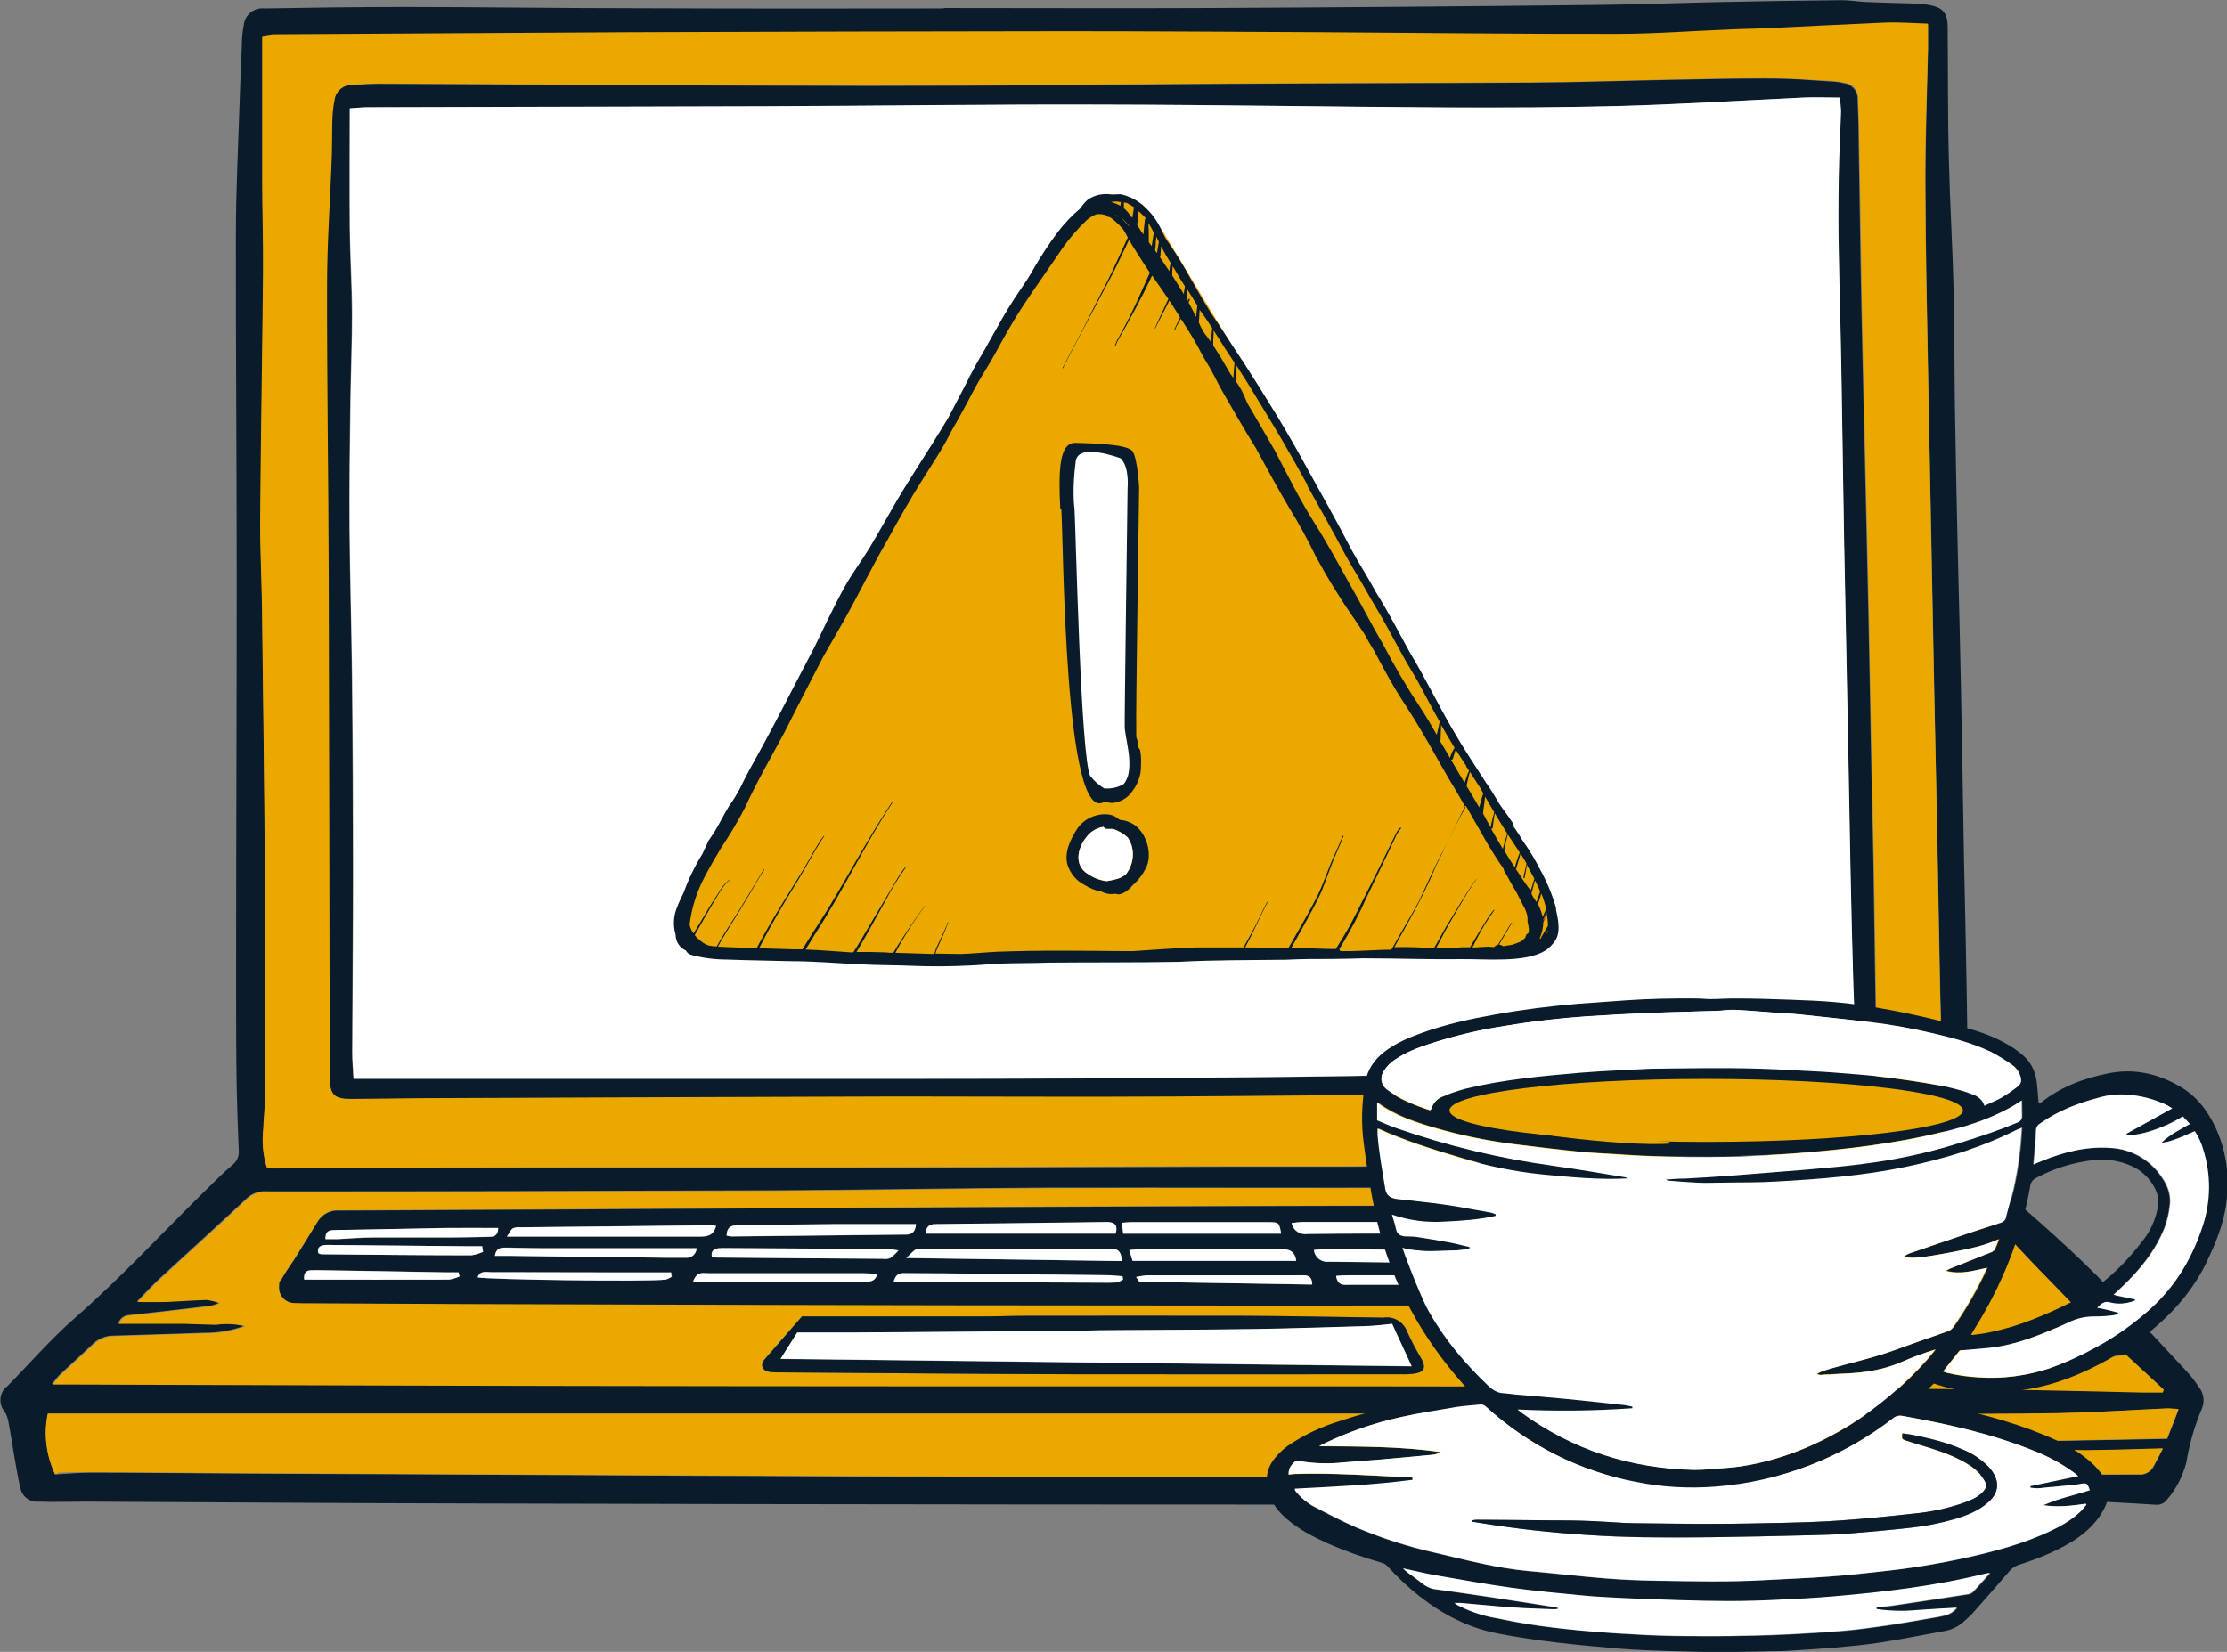 <?xml version="1.0" encoding="UTF-8"?>
<svg xmlns="http://www.w3.org/2000/svg" version="1.1" viewBox="0 0 1081.9 802.7">
  <rect x="0" y="0" width="1081.9" height="802.7" fill="#808080" stroke="none"/>
  <defs>
    <style>
      .cls-1 {
        fill: none;
      }

      .cls-2 {
        fill: #0a1c2b;
      }

      .cls-3 {
        fill: #fff;
      }

      .cls-4 {
        fill: #eba900;
      }
    </style>
  </defs>
  <!-- Generator: Adobe Illustrator 28.6.0, SVG Export Plug-In . SVG Version: 1.2.0 Build 709)  -->
  <g>
    <g id="Layer_1">
      <g>
        <g id="Group_6218">
          <path id="Path_25748" class="cls-2" d="M458.4,3.9c43,0,86.1.2,129.2,0,62.8-.3,125.5-.8,188.2-1.5,20.2-.2,40.3-1,60.4-1.4,19.4-.4,38.9-.7,58.3-.9,4.1,0,8.2.7,12.3.9,7.5.3,15,.5,22.5.7,2.4,0,4.8.3,7.2.6,7.3,1.2,9.7,3.8,9.7,11,.2,21.6,0,43.3.6,64.9.5,21.1,1.8,42.2,2.3,63.3.5,18.5.3,36.9.6,55.4.4,25,.9,50,1.5,75.1.5,19.9,1,39.9,1.4,59.8.6,28,1,55.9,1.5,83.9.5,23.1,1,46.2,1.4,69.3.4,24.8.7,49.6.9,74.4,0,3.9,1.8,7.5,4.9,9.8,20.3,16,39.5,33,57.8,51.1,14.5,15.3,29,30.8,43.4,46.3,2.1,2.3,4.1,4.9,5.8,7.5,2.3,2.9,2.9,6.9,1.4,10.4-3.6,8.5-6.1,17.3-7.6,26.4-1.8,6.6-4.9,12.7-9.3,17.8-1.3,1.8-3.4,2.7-5.6,2.5-7.5-.5-15-.9-22.5-1.3-5.6-.3-11.2-.6-16.7-.6-79.5.6-159,1.8-238.5,1.8-179.3.1-358.6,0-537.8-.5-63.2-.1-126.5-.6-189.7-.9-7.8,0-15.5.3-23.3,0-3.8.4-7.3-1.9-8.5-5.5-1.4-5.1-2.1-10.4-3.1-15.6-1-5.7-1.8-11.5-2.9-17.2-.3-1.9-.9-3.8-1.9-5.4-3.1-3.6-2.7-9,.8-12.1h.2c11-11.2,21.2-23,32.8-33.2,22.4-19.5,42.5-41.4,63.6-62.1,4.3-4.2,8.6-8.6,13.2-12.5,2.1-1.6,3.3-4.2,3.1-6.8-.4-10.2-.8-20.4-1-30.6-.3-17.3-.3-34.5-.3-51.8,0-64.7.3-129.4.3-194.1s-.5-112.4-.4-168.6c0-22.3,1.2-44.7,1.9-67,.3-8.5.6-16.9,1-25.4,0-3.2.3-6.3.9-9.4.5-5.1,4.9-8.8,10-8.3h.3c22.7-.4,45.2-.7,67.8-.7,37.5,0,74.9.6,112.4.6,49.9.2,99.8.2,149.7.1M944.1,536.4c0-3.4,0-6,0-8.7-.5-13.8-1.1-27.7-1.4-41.5-.6-28.2-1-56.4-1.6-84.6-.5-22.1-1-44.2-1.4-66.3-.5-25.8-1-51.5-1.5-77.3-.5-24.3-1-48.6-1.4-72.9-.6-32.1-1.3-64.2-1.4-96.3,0-21.6.8-43.2,1.3-64.8,0-3.8,0-7.7,0-12.1-7.5-.2-14.2-.7-20.9-.5-18.9.7-37.8,1.8-56.7,2.7-5.8.3-11.7.3-17.5.6-18.7.8-37.3,2.2-56,2.2-47.9,0-95.8-.6-143.7-.8-41.3-.3-82.7-.5-124-.5-70.6,0-141,.2-211.6.5-57.4.2-114.8.6-172.2,1h-1.4c-1.6.2-3.2.5-5.2.8,0,23.9,0,47.4,0,70.9,0,14.6.6,29.2.4,43.7-.3,39.9-1,79.7-1.4,119.6-.1,14.8.7,29.6.9,44.4.6,43,1.1,86.1,1.4,129,.3,36.2,0,72.5,0,108.7,0,4.9-.6,9.7-.8,14.5-.8,6.3-.2,12.7,1.7,18.8,1,.2,1.9.3,2.9.3,51.1,0,102.2-.2,153.2-.3,42.3,0,84.6,0,127,0,61.5-.1,123.1-.3,184.6-.5,19.7,0,39.4,0,59.1,0,8.5,0,16.9-.1,25.4-.5,25.4-.9,51-2,76.5-2.9,18.7-.6,37.4-1.2,56.1-1.4,39.9-.6,79.8-1,119.6-1.5,3.4,0,6.7,0,11.2,0-.4-6.5-.7-12.5-1.1-19.1h-27.1c8-5.5,17.1-4.4,27.1-5M1012.5,639.9c-2.1-2.3-3.6-4-5.2-5.7-7.7-7.9-15.3-15.6-22.8-23.6-9.7-10.3-19.1-20.6-28.8-31-3.6-4.7-9.5-7.1-15.3-6.4-5.3.6-10.6,1-16,1-18.2.6-36.5,1.3-54.7,1.4-57.4.6-114.8,1.2-172.2,1.4-62.8.3-125.5,0-188.2.1-44.3.2-88.5,1.1-132.7,1.3-82.2.3-164.4.5-246.7.5-3.6-.4-7.2.8-9.9,3.2-14.2,13.3-28.6,26.3-42.9,39.5-3.3,3.1-6.4,6.4-10.6,10.8,6,0,10,.1,14,0,6.6-.3,13-.8,19.6-1,2.2.3,4.3.8,6.4,1.6-1.2.6-2.5,1-3.8,1.4-12.8,1.5-25.5,3.1-38.3,4.4-2.6.3-5.3.1-7,4.2h15.8c5.1,0,10.2,0,15.3,0,5.3,0,10.7.2,16,.5,4.8-.6,9.7-.4,14.3.7-6.1,2.3-12.6,3.4-19.1,3.4-14.9.5-29.6,1-44.5,1.4-3.7,0-7.2,1.3-9.9,3.8-5.5,5.2-11,10.3-16.6,15.4-1.2,1.4-2.4,2.9-3.5,4.3h9.9l324.7.8c137,.1,273.9,0,410.8.2,65.9.1,131.8.8,197.7,1.4,24.3.2,48.6,1,72.8,1.5,3.1,0,6.1,0,9.2,0,.2-.5.3-.9.5-1.4l-18.3-16.9c-27.7,4.2-56,3.2-83.3-2.8,1.6-.9,3.4-1.5,5.3-1.7,4.1-.3,8.2-.6,12.4-.6,12.1-.1,24.2-.3,36.3-.1,7.1.1,14.2.3,22.2,0-2.3-5.7-8.1-9.2-14.2-8.4-7.2.8-14.5.8-21.8,1-2.1,0-4.1-.3-6.2-.6v-1.9l28.9-3.3M1058.3,684.9c-2.6-.2-4.3-.5-6-.4-17.7.8-35.4,1.9-53.1,2.3-23.1.5-46.2.3-69.3.4-39.7.2-79.3.6-118.9.6-35.1,0-70-.8-105.1-.8-225.2,0-450.5-.1-675.7,0h-6.9c-2.1,9.9-.8,20.3,3.5,29.5,5.8-.3,11.8-.9,17.8-.9,26.3,0,52.5.4,78.8.5,141.6.6,283.1,1.6,424.7,1.8,102.4.2,204.8-.6,307.1-.8,59.6-.2,119.2-.3,178.8-.5,1.7,0,3.4,0,5.1,0,3,.3,5.9-1.4,7.2-4,1.5-2.7,2.9-5.5,4.5-8.6-11.5.3-22.1.6-32.7.8-10.8.4-21.5-.5-32-2.7v-1.6c0,0,66.8-1.3,66.8-1.3l5.4-14"/>
          <path id="Path_25749" class="cls-4" d="M944.1,536.3c-9.9.6-19-.5-27.1,5h27.1c.4,6.6.7,12.7,1.1,19.1h-11.2c-39.9.5-79.8.9-119.6,1.5-18.7.3-37.5.8-56.1,1.4-25.4.8-51,1.9-76.5,2.9-8.5.3-17,.5-25.4.5-19.7,0-39.4,0-59.1,0l-184.6.5c-42.3,0-84.6,0-127,0-51.1,0-102.2.2-153.2.3-1,0-1.9-.2-2.9-.3-1.9-6.1-2.4-12.5-1.7-18.8.1-4.9.8-9.7.8-14.5,0-36.2.3-72.5,0-108.7-.3-43-.9-86.1-1.4-129.1-.2-14.8-1-29.6-.9-44.4.3-39.9,1-79.7,1.4-119.6.1-14.6-.4-29.2-.4-43.7,0-23.5,0-47,0-70.9,2-.3,3.6-.6,5.2-.8h1.4c57.4-.3,114.8-.7,172.2-1,70.6-.3,141.1-.4,211.6-.5,41.3,0,82.7.3,124,.5,47.9.3,95.8.9,143.7.8,18.7,0,37.3-1.5,56-2.2,5.8-.3,11.7-.3,17.5-.6,18.9-.9,37.8-1.9,56.7-2.7,6.7-.3,13.4.3,20.9.5,0,4.5,0,8.3,0,12.1-.5,21.6-1.4,43.2-1.3,64.8.1,32.1.8,64.2,1.4,96.3.5,24.3,1,48.6,1.4,72.9.5,25.8,1,51.5,1.5,77.3.5,22.1,1,44.2,1.4,66.3.6,28.2.9,56.4,1.6,84.6.3,13.8.9,27.7,1.4,41.5.3,2.7.2,5.3.1,8.8M907.7,530.1c4.7-3.4,4.3-8.5,4.2-13.8-.6-31.8-.9-63.7-1.5-95.5-.3-18.7-.8-37.4-1.2-56.1-.5-21.4-.8-42.8-1.2-64.2-.6-29.4-1.3-58.8-2-88.2-.5-20.4-1-40.8-1.4-61.2-.5-28-.8-55.9-1.4-83.9-.1-6.3-.3-12.7-.5-19,.3-4.1-2.7-7.7-6.8-8-1.7-.4-3.4-.6-5.1-.8-11.4-.6-22.8-1.4-34.1-1.4-17.5,0-35,.5-52.4.8-19.7.4-39.3,1.1-59,1.2-49.4.3-98.8.4-148.1.6-58.4.3-116.8,1-175.1,1-79.1,0-158.1-.6-237.2-1-4.6,0-9.2.3-13.8.6-4.1,0-7.6,2.9-8.2,6.9-.6,3.1-1,6.2-1.1,9.3-.3,6-.1,12.1-.3,18.2-.8,20.9-2.3,41.7-2.3,62.6,0,47.2.6,94.4.8,141.6.3,81.2.4,162.5.5,243.7,0,8.1,2.1,10.3,10.3,10.3,14.6,0,29.2-.3,43.8-.4,73.9-.3,147.9-.6,221.8-.8,45-.1,90,.2,135,0,72.5-.4,144.9-1,217.4-1.8,36.9-.4,73.9-1.2,110.9-1.8,2.7.1,5.5.5,8.2.9"/>
          <path id="Path_25750" class="cls-4" d="M1012.5,639.9l-28.9,3.4v1.9c2,.4,4.1.6,6.2.6,7.3-.2,14.6-.2,21.8-1,6.1-.8,11.9,2.7,14.2,8.4-7.9.4-15.1.1-22.2,0-12.1-.2-24.2,0-36.3.1-4.1,0-8.2.3-12.4.6-1.9.2-3.7.8-5.3,1.7,27.4,6,55.6,7,83.3,2.8l18.3,16.9-.5,1.4c-3.1,0-6.1,0-9.2,0-24.3-.5-48.6-1.2-72.8-1.5-65.9-.6-131.8-1.2-197.7-1.4-137-.3-273.9,0-410.8-.2-108.3-.1-216.5-.4-324.7-.8h-9.9c1.1-1.5,2.3-3,3.5-4.3,5.5-5.2,11.1-10.2,16.6-15.4,2.7-2.5,6.2-3.9,9.9-3.8,14.9-.5,29.6-1,44.5-1.4,6.6,0,13-1.2,19.1-3.4-4.7-1.1-9.5-1.4-14.3-.7-5.3-.2-10.7-.3-16-.5-5.1,0-10.2,0-15.3,0h-15.9c1.8-4.1,4.4-3.9,7-4.2,12.8-1.4,25.5-2.9,38.3-4.4,1.3-.4,2.5-.8,3.8-1.4-2.1-.8-4.2-1.3-6.4-1.6-6.6.2-13,.7-19.6,1-4,.1-8,0-14,0,4.3-4.4,7.3-7.7,10.6-10.8,14.3-13.2,28.8-26.2,42.9-39.5,2.7-2.5,6.3-3.6,9.9-3.2,82.2-.1,164.4-.3,246.7-.5,44.3-.2,88.5-1.1,132.7-1.3,62.8-.3,125.5.1,188.2-.1,57.4-.3,114.8-.8,172.2-1.4,18.2-.2,36.5-.9,54.7-1.4,5.3,0,10.6-.4,16-1,5.8-.7,11.7,1.7,15.3,6.4,9.6,10.3,19.1,20.8,28.8,31,7.5,7.9,15.3,15.7,22.8,23.6,1.6,1.6,3.2,3.3,5.1,5.6M936.6,634c3.6-5.6.7-8.3-1.4-11.2-9.7-11.2-20.3-21.6-31.6-31.2-4.7-4.5-11.1-6.9-17.6-6.4-118.3.5-236.5.6-354.7,1-122.1.5-244.3,1.4-366.3,1.9-4.4-.4-8.6,1.8-10.8,5.6-3.7,6-7.4,12-11.1,18-2.1,3.3-4.5,6.4-6.3,9.8-2.2,3.5-1.2,8.1,2.3,10.3,1.2.8,2.7,1.2,4.1,1.2,2.1.2,4.3.1,6.6.1,50.4.2,100.7.4,151.1.6,212.1.5,424,.6,635.8.2M389.7,639.7c-7,8-12.7,14.3-18.2,20.8-2.4,2.7-1.2,5.6,2.5,6.2,1.7.2,3.4.3,5.1.2,47.7.3,95.4.8,143.1.9,52.8.1,105.6,0,158.4,0,2.2,0,4.3,0,6.6-.3,4.7-.7,5.8-2.9,3.6-6.9-2.6-4.4-5-8.9-7.1-13.5-1.8-4.7-6.5-7.5-11.4-6.8-22.7-.3-45.2-.8-67.8-.9-35.5-.1-71.1,0-106.6,0-6.6,0-13.1.3-19.7.3-29.9,0-59.8,0-88.4,0"/>
          <path id="Path_25751" class="cls-4" d="M1058.3,684.9l-5.5,14.1-66.7,1.3v1.6c10.5,2.1,21.2,3.1,31.9,2.7,10.6-.1,21.2-.5,32.7-.8-1.6,3.1-3,5.9-4.5,8.6-1.4,2.7-4.2,4.3-7.2,4-1.7,0-3.4,0-5.1,0l-178.8.5c-102.4.3-204.8,1-307.1.8-141.6-.3-283.1-1.1-424.7-1.8-26.3-.1-52.5-.5-78.8-.5s-12,.6-17.8.9c-4.3-9.2-5.6-19.5-3.5-29.4h6.9c225.2,0,450.5,0,675.7,0,35.1,0,70,.8,105.1.8,39.7,0,79.3-.4,118.9-.6,23.1-.1,46.2,0,69.3-.4,17.7-.3,35.4-1.5,53.1-2.3,1.7-.1,3.4.1,6,.3"/>
          <path id="Path_25752" class="cls-2" d="M907.7,530.1c-2.7-.5-5.5-.8-8.3-.9-36.9.6-73.9,1.4-110.9,1.8-72.5.7-144.9,1.3-217.4,1.8-45,.3-90,0-135,0-73.9.2-147.9.5-221.8.8-14.6,0-29.2.3-43.8.4-8.2,0-10.2-2.1-10.3-10.3-.1-81.3-.3-162.5-.5-243.7-.1-47.2-.9-94.4-.8-141.6,0-20.9,1.6-41.7,2.3-62.6.2-6,.1-12.1.3-18.2.1-3.1.5-6.3,1.1-9.3.6-4,4.1-7,8.2-6.9,4.6-.3,9.2-.6,13.8-.6,79.1.3,158.1.9,237.2,1,58.4,0,116.8-.6,175.1-1,49.4-.3,98.8-.3,148.1-.6,19.7-.1,39.3-.8,59-1.2,17.5-.3,35-.8,52.4-.8s22.8.9,34.1,1.5c1.7.1,3.4.3,5.1.8,4.1.4,7.1,4,6.8,8,.3,6.3.5,12.7.5,19,.5,28,.8,55.9,1.4,83.9.4,20.4.9,40.8,1.4,61.2.6,29.4,1.4,58.8,2,88.2.5,21.4.8,42.8,1.2,64.2.4,18.7.9,37.4,1.2,56.1.5,31.8.9,63.7,1.5,95.5.2,5.1.6,10.1-4.1,13.6M171.9,524.3h276.3c43.3,0,86.6-.2,129.9-.5,35-.3,70-.6,105-1.3,24.5-.5,49.1-1.9,73.5-2.4,46.2-.8,92.4-1.3,138.6-1.9h6.3c0-4,.1-7.3,0-10.7-.3-9.5-.9-19-1.2-28.4-.5-19-1-37.9-1.4-56.9-.5-23.1-.8-46.2-1.3-69.3-.6-30.1-1.2-60.3-1.8-90.4-.5-28.7-.8-57.4-1.4-86.1-.3-18.2-1-36.5-1.2-54.7-.2-11.9-.2-23.8,0-35.8.2-10.7.8-21.4,1.1-32-.1-2.1-.3-4.3-.7-6.4-6.2,0-12-.2-17.8,0-29.9,1.4-59.7,3.2-89.5,4.1-27.7.8-55.4.8-83.2.7-55.7-.3-111.4-1.4-167.1-1.4-54.3-.1-108.5.6-162.7.8-64.9.3-129.9.4-194.9.5-2.6,0-5.1.3-8.6.5,0,19.7-.1,38.6,0,57.5.1,14.1,1,28.2,1.1,42.3,0,14.3-.6,28.7-.8,43-.3,20.6-.6,41.3-.4,62,.2,23.8,1,47.6,1.2,71.5.3,31.6.5,63.2.5,94.8s-.3,58.4-.4,87.6c0,3.9.4,8,.7,12.9"/>
          <path id="Path_25753" class="cls-2" d="M936.6,634c-211.6.6-423.5.6-635.8-.1-50.4-.1-100.7-.3-151.1-.6-2.2,0-4.4,0-6.6-.1-4.2,0-7.5-3.3-7.5-7.4s.4-2.9,1.2-4.1c1.8-3.4,4.2-6.6,6.3-9.8,3.8-6,7.4-12,11.1-18,2.2-3.8,6.4-6,10.8-5.6,122.1-.5,244.3-1.4,366.3-1.9,118.3-.5,236.5-.6,354.7-1,6.5-.5,12.9,1.9,17.6,6.4,11.4,9.5,21.9,19.9,31.6,31.2,2.1,2.8,4.9,5.6,1.4,11.1M638.3,607.4c.3,3.5,3.4,6.1,7,5.8h.4c23.4.1,46.7.5,70,.8,1.9,0,3.8-.3,5.6-.5-1.6-5.5-5.1-5.9-9.3-6-22.8-.1-45.7-.3-68.6-.5-1.7,0-3.3.3-5.1.4M544.9,612.8c0-6.7-3.8-5.8-6.8-5.8-29.7,0-59.3,0-89,0-1.4-.2-2.9-.1-4.3.3-1.3.6-2.3,1.9-4.6,4.1l104.7,1.4M347.9,595.8c-.8-.2-1.8-.3-2.7-.4-30.9.3-61.7.6-92.6,1-1.2-.1-2.4,0-3.5.5-1,.6-1.5,2.1-2.9,4h49.1c14.9,0,29.7,0,44.5,0,3.6,0,6.8-.3,8-5.1M449.5,599.6h92.5c1.2-4.3-.6-5.7-4.3-5.6-27.7.3-55.4.6-83,1-2.7,0-4.7.6-5.1,4.7M709.3,599.5c-.6-6.2-4.7-5.6-8.2-5.6h-67.8c-1.8,0-3.7.3-5.8.4.6,3.6,4,6,7.6,5.4h.1c10.9-.1,21.9-.1,32.8-.2h41.3M629.7,612.7c-.6-5.3-4-5.7-7.9-5.7-22.6,0-45.1,0-67.7,0-1.7,0-3.3.3-5.5.5l1.6,5.2h79.5ZM353,600.5c.8.2,1.6.3,2.5.4,27.8-.3,55.8-.6,83.6-.9.5,0,1,0,1.4,0,2.9-.1,4.2-1.6,4.5-5.1-13,0-25.5,0-38.1,0-15.8.1-31.5.3-47.3.5-3.2,0-6.5,0-6.6,5.2M622.4,599.5c-1-5.5-1-5.6-6.3-5.6-22.3,0-44.7,0-67.1,0-1.2,0-2.3.2-4,.3l.6,5.3h76.7ZM806.8,607.8c2.6,4.7,7.6,7.7,12.9,7.6,14.5,0,29.1,0,43.7.1.9-.1,1.8-.4,2.6-.8-3.1-3.6-4.9-7.7-10-7.7-16,.1-32,.4-49.2.7M434.2,622.9h8.8l91.9.4c2.4,0,4.9,0,7.3-.1,1.2-.3,2.3-.8,3.2-1.5,0-.6-.1-1.1-.2-1.6-2.5-.1-5-.5-7.5-.5-20.2-.3-40.4-.5-60.6-.7-12.1-.1-24.3-.2-36.5-.3-2.3.1-5.3-.6-6.6,4.3M800.9,614.1c-1.8-4-5.8-6.5-10.2-6.3-19.1.2-38.3,0-57.4,0-1.6.1-3.1.4-4.6.8,1.5,5,4.7,5.6,8.7,5.6,19.1,0,38.3.3,57.4.4,1.8,0,3.6-.3,6.1-.5M436.5,607.6c-2.6-.3-4-.5-5.4-.6-26-.2-51.9-.3-77.9-.5-1.4,0-2.9,0-4.3.1-2.1.3-3.5,1.4-3,4,.7.2,1.4.3,2.1.5,26.9.2,53.9.4,80.9.6,1.2.2,2.4,0,3.6-.3,1.4-1.1,2.9-2.4,4-3.8M715.9,594.2c1.2,4.9,4.5,5.3,8.4,5.3,18.7-.1,37.3,0,56,0,1.6,0,3.2-.2,5.5-.4-1.8-3.7-5.8-5.8-10-5.3-17.9.1-35.8,0-53.7,0-1.9,0-3.8.2-6,.3M336.7,622.8h83c2.6,0,5.5.3,6.6-3.8-2.5-.1-4.9-.3-7.1-.3-10.7,0-21.4,0-32.1,0s-28.7,0-43,0c-2.5,0-5.5-1.1-7.3,4M867.5,606.5c3,6.4,9.6,10.3,16.6,9.7,7-.1,14,.1,21,.7,3.1.1,6,0,10.2,0-2.9-6.2-9-10.2-15.9-10.5-10.1,0-20.3,0-31.9,0M158.1,602.2c2.1,0,4.2,0,6.3,0,5.6-.3,11.1-.7,16.7-.8,12.9-.1,25.7,0,38.6,0,5.8,0,11.6-.2,17.5-.3,2.6,0,4.9-.4,4.9-4.3-8.5,0-16.9-.1-25.4,0-17.7.3-35.4.6-53,1-2.6,0-5.6-.4-5.5,4.5M234.7,608.3c-.1-.9-.3-1.8-.5-2.7h-7.7l-64.2-.6c-1.7,0-3.4,0-5.1.1-2.2.3-3.3,1.6-2.6,3.9.5.2,1,.3,1.5.5,24.3.2,48.6.5,72.9.5,2.1-.3,4-.8,5.8-1.7M649.1,620c.8,5.1,4.1,4.3,6.8,4.3,23,0,46.2,0,69.2,0,1.2,0,2.5-.2,3.7-.4-.4-5.1-4.1-4.2-7-4.2-22.6,0-45.2-.1-67.8,0-1.4,0-2.9.1-4.9.3M789.7,593.9c1.9,3.8,5.8,6,10.1,5.6,14.8-.1,29.6,0,44.4,0,1.5-.1,3.1-.4,4.5-.8-1-3.3-4.3-5.4-7.8-4.8-7,.1-14.1,0-21.1,0h-30.1M338.4,606.5h-74.2c-6,0-12.1-.2-18.2-.3-2.4,0-4.8,0-5.5,4h7.3l76.4,1h8.8c2.6.4,5-1.4,5.4-4h0c0-.3,0-.5,0-.6M740.1,620.3c1.4,4.7,4.9,4.5,8.2,4.5h56.7c1.6,0,3.2-.3,4.9-.5-.6-4.5-3.8-4.2-6.7-4.2-19.6,0-39.3-.1-58.9-.2-1.3,0-2.7.3-4.2.4M551.9,620.5c.9,1.3,1.3,2.3,1.7,2.3,27.8.5,55.7.9,83.8,1.4,0-5.1-3.3-4.5-6.2-4.5h-73.6c-1.9.2-3.8.5-5.7.9M874.4,626.1c-1-6-4.3-6.2-7.9-6.2-13.4.1-26.7.1-40.1.2-1.2.1-2.5.3-3.8.6.3,3.5,2.2,4.1,4.7,4.2,15.5.4,31,.8,47.1,1.3M326.4,620.3c0-.6-.1-1.4-.2-2h-28.3c-19.7,0-39.3-.2-58.9-.1-2.4,0-5.5-1.1-6.8,2.5,4.1,1.2,82.2,2.2,91.3,1.1,1-.3,2.1-.8,3-1.4M852.2,593.9c1.6,3.6,5.3,5.8,9.3,5.6,9.9,0,19.9.3,29.9.5,2.1,0,4.2-.2,6.9-.4-1.6-3.4-3.1-5.6-6.6-5.6h-39.5M223.3,620.3c-.2-.6-.3-1.4-.5-2.1h-6.4l-58.9-1c-2.2,0-4.3,0-6.6,0-2.3.1-3.4,1.4-3.1,4.5,23.5,0,46.9,0,70.5,0,1.7-.3,3.4-.8,5-1.5M881.4,620.1c1.6,3.1,4.6,5.2,8.1,5.5,11.7.2,23.4,0,35.6,0-3.1-2.8-4.7-7-9.7-6.9l-26.9.8c-2,0-4.1.3-7.1.5"/>
          <path id="Path_25754" class="cls-2" d="M389.7,639.7h88.4c6.6,0,13.1-.3,19.7-.3,35.5,0,71.1-.1,106.6,0,22.7.1,45.2.6,67.8.9,4.9-.8,9.7,2.1,11.4,6.8,2.1,4.6,4.5,9.2,7.1,13.5,2.1,4.2,1.1,6.2-3.6,6.9-2.1.3-4.3.4-6.6.3-52.8,0-105.6.1-158.4,0-47.7-.1-95.4-.6-143-.9-1.7,0-3.4,0-5.1-.2-3.7-.6-4.9-3.4-2.5-6.2,5.5-6.4,11.1-12.7,18.1-20.8M676.3,643.4c-4.5.4-8.8,1-13.1,1.1-17.7.6-35.4,1.2-53.2,1.4-25.2.3-50.6.4-75.8.6-5.1,0-10.2.2-15.3.3-34.7.3-69.5.5-104.2.8-9.2,0-18.4,0-27.4,0l-8.1,12.8,306.6,3.6-9.4-20.6"/>
          <path id="Path_25755" class="cls-3" d="M171.8,524.3c-.3-4.9-.6-9-.6-13,.1-29.2.4-58.4.4-87.6s-.1-63.2-.5-94.8c-.3-23.8-1-47.6-1.2-71.5-.1-20.6.1-41.3.4-62,.2-14.3.8-28.7.8-43,0-14.1-1-28.2-1.1-42.3-.2-19,0-37.8,0-57.5,3.5-.2,6.1-.5,8.6-.5l194.8-.5c54.3-.2,108.5-1,162.7-.8,55.7.1,111.4,1.1,167.1,1.4,27.7.1,55.4,0,83.2-.7,29.9-.8,59.7-2.7,89.5-4.1,5.8-.3,11.6,0,17.8,0,.4,2.1.6,4.2.7,6.4-.3,10.7-1,21.4-1.1,32-.2,11.9-.3,23.8,0,35.8.3,18.2.9,36.5,1.2,54.7.5,28.7.9,57.4,1.4,86.1.6,30.1,1.2,60.3,1.8,90.4.5,23.1.8,46.2,1.3,69.3.4,19,.8,37.9,1.4,56.9.3,9.5.8,19,1.2,28.4.1,3.3,0,6.7,0,10.7h-6.3c-46.2.6-92.4,1-138.6,1.9-24.5.5-49.1,1.9-73.5,2.4-35,.7-70,1-105,1.3-43.3.3-86.6.5-129.9.5-83.9,0-167.8,0-251.7,0h-24.6Z"/>
          <path id="Path_25756" class="cls-3" d="M638.3,607.4c1.9-.1,3.5-.4,5.1-.4,22.8.1,45.7.5,68.6.5,4.2,0,7.7.5,9.3,6-1.8.3-3.7.5-5.6.5-23.3-.3-46.7-.7-70-.9-3.5.5-6.8-1.9-7.3-5.4h0c0,0,0-.2,0-.3"/>
          <path id="Path_25757" class="cls-3" d="M544.9,612.8l-104.6-1.5c2.3-2.1,3.3-3.5,4.6-4.1,1.4-.3,2.9-.5,4.3-.3h88.9c2.9,0,6.7-.8,6.8,5.8"/>
          <path id="Path_25758" class="cls-3" d="M347.9,595.7c-1.3,4.9-4.5,5.2-8,5.2-14.9,0-29.7,0-44.5,0h-49.1c1.3-1.9,1.8-3.4,2.9-4,1.1-.5,2.3-.6,3.5-.5,30.9-.3,61.7-.6,92.6-1,.9,0,1.8.2,2.7.3"/>
          <path id="Path_25759" class="cls-3" d="M449.6,599.5c.3-4,2.4-4.7,5.1-4.7,27.7-.3,55.4-.6,83-1,3.7,0,5.5,1.3,4.3,5.6h-92.4Z"/>
          <path id="Path_25760" class="cls-3" d="M709.3,599.4h-41.3c-10.9,0-21.9,0-32.8.2-3.6.6-7-1.7-7.7-5.3h0c2.2-.3,4-.5,5.8-.5h67.8c3.6,0,7.7-.6,8.3,5.6"/>
          <path id="Path_25761" class="cls-3" d="M629.7,612.7h-79.5c-.5-1.8-1-3.3-1.6-5.2,2.1-.2,3.8-.5,5.5-.5,22.6,0,45.1,0,67.7,0,3.9,0,7.2.4,7.9,5.7"/>
          <path id="Path_25762" class="cls-3" d="M353,600.5c.1-5.2,3.3-5.1,6.6-5.2,15.8-.1,31.5-.4,47.3-.5,12.6,0,25.1,0,38.1,0-.3,3.4-1.6,4.9-4.5,5.1-.5,0-1,0-1.4,0-27.8.3-55.8.6-83.6.9-.9,0-1.7-.2-2.5-.4"/>
          <path id="Path_25763" class="cls-3" d="M622.3,599.5h-76.6l-.7-5.3c1.6-.1,2.8-.3,4-.3h67.1c5.3,0,5.3.1,6.3,5.6"/>
          <path id="Path_25764" class="cls-3" d="M806.8,607.8c17.3-.3,33.2-.6,49.2-.8,5.1,0,7,4.2,10,7.7-.8.3-1.7.6-2.6.8-14.5,0-29.1-.1-43.7,0-5.4,0-10.3-2.9-12.9-7.6"/>
          <path id="Path_25765" class="cls-3" d="M434.2,622.9c1.2-4.9,4.2-4.2,6.6-4.2,12.1,0,24.3.1,36.5.3,20.2.2,40.4.5,60.6.7,2.5,0,5,.3,7.5.5l.2,1.6c-1,.6-2.1,1.2-3.2,1.4-2.4.1-4.9.2-7.3.1l-91.9-.4h-8.9"/>
          <path id="Path_25766" class="cls-3" d="M800.8,614c-2.5.2-4.3.5-6.2.5-19.1-.1-38.3-.3-57.4-.4-3.9,0-7.2-.6-8.7-5.6,1.5-.4,3.1-.6,4.6-.8,19.1,0,38.3.1,57.4,0,4.4-.2,8.5,2.3,10.3,6.3"/>
          <path id="Path_25767" class="cls-3" d="M436.5,607.6c-1.2,1.4-2.6,2.7-4.1,3.8-1.2.4-2.4.5-3.6.3-26.9-.2-53.9-.3-80.9-.6-.7,0-1.4-.2-2.1-.5-.5-2.5.8-3.6,3-4,1.4-.1,2.9-.2,4.3-.1,26,.1,52,.3,78,.5,1.4,0,2.8.3,5.4.6"/>
          <path id="Path_25768" class="cls-3" d="M715.9,594.2c2.3-.1,4.2-.3,6-.3,17.9,0,35.8,0,53.7,0,4.1-.6,8.1,1.6,10,5.3-2.3.1-3.9.4-5.5.4-18.7,0-37.3,0-56,0-4,0-7.2-.5-8.4-5.3"/>
          <path id="Path_25769" class="cls-3" d="M336.7,622.8c1.8-5.2,4.9-4.1,7.3-4.1,14.3,0,28.7,0,43,0h32.1c2.3,0,4.6.2,7.1.3-1.1,4.1-4,3.8-6.6,3.8h-83"/>
          <path id="Path_25770" class="cls-3" d="M867.4,606.5h31.9c6.8.3,13,4.3,15.9,10.5-4.2,0-7.1,0-10.2,0-7-.6-14-.8-21-.7-7,.5-13.6-3.3-16.6-9.7"/>
          <path id="Path_25771" class="cls-3" d="M158.1,602.2c-.2-4.9,2.9-4.4,5.5-4.5,17.7-.3,35.4-.7,53-1,8.4-.1,16.9,0,25.4,0,0,4-2.3,4.3-4.9,4.3-5.8.1-11.6.3-17.5.3-12.9,0-25.7,0-38.6,0-5.6,0-11.1.5-16.7.8-2.1,0-4.2,0-6.3,0"/>
          <path id="Path_25772" class="cls-3" d="M234.7,608.3c-1.8.8-3.7,1.4-5.6,1.7-24.3,0-48.6-.3-72.9-.5-.5,0-1-.2-1.5-.5-.7-2.3.4-3.6,2.6-3.9,1.7-.2,3.4-.2,5.1-.1l64.2.6h7.7c0,.9.2,1.8.4,2.7"/>
          <path id="Path_25773" class="cls-3" d="M649.1,620c2.1-.1,3.5-.3,4.9-.3,22.6,0,45.2,0,67.8,0,2.9,0,6.6-.9,7,4.2-1.2.2-2.5.3-3.7.4-23,0-46.2,0-69.2,0-2.7,0-6,.8-6.8-4.2"/>
          <path id="Path_25774" class="cls-3" d="M789.7,593.9h30.1c7,0,14.1,0,21.1,0,3.4-.5,6.8,1.5,7.8,4.8-1.5.4-3,.6-4.5.8-14.8,0-29.6,0-44.4,0-4.1.4-8-1.9-10-5.6"/>
          <path id="Path_25775" class="cls-3" d="M338.4,606.5c0,2.6-2.2,4.7-4.9,4.7h0c-.2,0-.4,0-.6,0h-8.8l-76.4-.9h-7.3c.7-4.1,3.1-4,5.5-4,6,.1,12.1.3,18.2.3,22.3,0,44.7,0,66.9,0h7.3Z"/>
          <path id="Path_25776" class="cls-3" d="M740.1,620.3c1.6-.1,2.9-.4,4.3-.4,19.7,0,39.3.1,58.9.2,2.9,0,6-.3,6.7,4.2-1.6.3-3.2.4-4.9.5h-56.7c-3.4,0-7,.3-8.3-4.5"/>
          <path id="Path_25777" class="cls-3" d="M551.9,620.5c1.9-.4,3.8-.7,5.8-.8,24.5,0,49.1,0,73.6,0,2.9,0,6.1-.5,6.2,4.5-28-.5-56-.8-83.8-1.4-.4,0-.8-1-1.8-2.3"/>
          <path id="Path_25778" class="cls-3" d="M874.4,626.1c-16.1-.5-31.6-.9-47.1-1.3-2.5,0-4.3-.6-4.7-4.2,1.2-.3,2.5-.5,3.8-.6,13.4,0,26.7,0,40.1-.2,3.6,0,6.9.3,7.9,6.2"/>
          <path id="Path_25779" class="cls-3" d="M326.3,620.4c-.9.6-1.9,1.1-3,1.4-9.1,1.1-87.1,0-91.3-1.1,1.3-3.6,4.4-2.4,6.8-2.5,19.7,0,39.3.1,58.9.1h28.3c0,.7.1,1.4.2,2"/>
          <path id="Path_25780" class="cls-3" d="M852.1,593.9h39.5c3.4,0,5,2.2,6.6,5.6-2.7.1-4.8.5-6.9.4-9.9-.1-19.9-.5-29.9-.5-4,.3-7.7-1.9-9.3-5.6"/>
          <path id="Path_25781" class="cls-3" d="M223.2,620.3c-1.6.7-3.2,1.2-4.9,1.5-23.5.1-47,0-70.5,0-.4-3.1.8-4.4,3.1-4.5,2.2-.1,4.3-.1,6.6,0,19.6.3,39.3.6,58.9,1h6.4c.1.6.3,1.4.5,2.1"/>
          <path id="Path_25782" class="cls-3" d="M881.4,620.1c3-.2,5-.4,7.1-.5,9-.3,17.9-.6,26.9-.8,5-.1,6.6,4.1,9.7,6.9-12.2,0-23.9.1-35.6,0-3.5-.4-6.6-2.4-8.1-5.5"/>
          <path id="Path_25783" class="cls-3" d="M676.3,643.3l9.5,20.6-306.6-3.6,8.1-12.8c9,0,18.2,0,27.4,0,34.7-.3,69.5-.5,104.2-.8,5.1,0,10.2-.2,15.3-.3,25.2-.2,50.6-.2,75.8-.6,17.7-.3,35.4-.9,53.2-1.4,4.3-.1,8.6-.7,13-1.1"/>
        </g>
        <g id="Group_6552">
          <path id="Path_26765" class="cls-2" d="M712.5,674.6c-2.1-2.4-3.8-4.4-5.5-6.4-19.6-23.4-32.9-49.8-39.1-79.7-2.2-10.7-3.9-21.5-5.3-32.3-1.4-10.1-1.1-20.4.7-30.4,1.1-6.2,4.3-10.7,9-14.5,5.6-4.4,12.1-7.1,18.8-9.5,11.5-4.1,23.3-6.7,35.3-8.8,13.3-2.4,26.7-4.1,40.1-5.2,7.8-.6,15.7-1.1,23.5-1.7,11.4-.8,22.8-1,34.2-.9,2.3,0,4.6.3,6.9.3,4.4,0,8.7-.4,13.1-.3,8.4,0,16.9.3,25.3.6,7.4.3,14.8.5,22.2,1.2,7,.6,14,1.6,20.9,2.8,14.6,2.5,29,5.8,43.3,9.9,8,2.2,15.7,5.2,22.6,9.8,1.6,1.1,3.1,2.3,4.6,3.6,4.4,3.9,6.2,9.1,6.6,14.8.2,2.7.5,5.5.7,8.3.3,0,.6-.1,1-.3,9.6-7.7,20.8-11.9,32.8-14.3,12.3-2.5,23.6,0,34.2,6,8.2,4.5,13.8,11.6,17.8,20,4.8,10.3,6.8,21.7,5.8,33-.7,10.4-4.1,20.1-8.5,29.5-3.8,8.7-9,16.7-15.2,23.8-7.7,8.6-16.5,16-26.3,22.1-11.4,7.1-23.4,13.1-36.5,16.8-12.2,3.3-24.8,4.5-37.4,3.5-6.4-.5-12.6-1.9-18.6-4-2.8,2.7-5.5,5.3-8.5,8.2l8.2,1.6c18.3,3.6,36.3,8,53.6,15.1,7.8,3.2,15.4,6.9,21.9,12.4,2,1.7,3.8,3.5,5.4,5.5,5.5,6.8,5.4,12.6,1.2,19.7-3.6,6.1-8.8,10.7-14.8,14.4-8,4.9-16.7,8.3-25.7,11.2-1.8.6-3.5,1.7-4.7,3.2-6,7-12,13.8-18.1,20.7-1.3,1.3-2.7,2.6-4.1,3.8-2.8,2.5-6.3,4.1-9.9,4.6-10,1.8-20,3.8-30.1,5.4-7.7,1.2-15.4,1.9-23.2,2.6-7.3.6-14.6,1-21.9,1.5-2.6.2-5.2.2-7.8.2-8.2.1-16.5.4-24.7.4-8.7,0-17.4-.3-26.1-.5-7.6-.3-15.2-.5-22.7-1.1-20.2-1.7-40.3-3.6-60.2-7.5-14.1-2.8-26.3-9.1-37.5-17.9-5.7-4.5-11-9.4-15.8-14.8-.8-.8-1.7-1.3-2.8-1.6-9-2.6-17.8-5.7-26.4-9.5-7-3.2-13.8-6.7-19.7-11.8-5.1-4.4-8.8-9.7-9.6-16.7-.5-4.3.6-8.6,3.2-12,2.6-3.4,5.8-6.3,9.5-8.5,6.8-4.3,14.2-7.7,21.9-10.1,11.8-3.9,23.8-7.1,35.9-9.7,7.1-1.5,14.2-3.5,21.3-5.2,1.6-.4,3.2-.7,5.4-1.1M982.1,548c-.9.4-1.7.7-2.4,1-17,8.6-35.1,13.9-53.6,17.8-20.5,4.3-41.4,5.9-62.2,7.1-9.3.5-18.7.4-28.1.6-3.5,0-7.1.1-10.6,0-4.8-.2-9.6-.6-14.4-1-.4-.1-.9-.3-1.2-.5,3.1-.3,6.2-.5,9.3-.5,7.8-.4,15.7-1,23.5-1.5,7.1-.5,14.2-1.1,21.3-1.7,9.4-.8,18.8-1.5,28.2-2.4,6.4-.6,12.9-1.4,19.3-2.3,14.4-2.1,28.6-5.4,42.4-9.8,9-2.9,18-5.9,26.7-9.5,1.4-.4,2.3-1.7,2.2-3.1,0-2.4,0-4.7-.1-7.6-1.8,1.1-3.2,2-4.6,2.9-7.8,4.4-16,7.8-24.6,10-23.5,6.7-47.6,10-71.8,12.1-7.6.7-15.3,1.3-23,1.6-9.1.4-18.1.7-27.2.8-14.5.1-29.1,0-43.6-1.1-6.4-.4-12.8-.6-19.1-1.2-11-1.1-22.1-2.4-33-3.8-13-1.6-25.9-4.3-38.6-8-9.5-2.8-18.9-5.9-27.1-11.9,0,0-.2,0-.4.1v8.2c3.1,1.2,6.2,2.6,9.4,3.8,24.9,8.7,50.7,14.9,76.8,18.4,11.5,1.6,23,3.6,34.5,5.5.4.1.9.3,1.3.5-14,.8-27.8-.5-41.6-1.9-13.8-1.5-27.5-4.2-40.7-8.3-13.3-3.9-26.5-8.1-39.5-14,0,1.2,0,2.1,0,2.9.7,8.8,2.3,17.4,3.7,26.1.5,3.3,2.1,4.6,5,5.1.5,0,.9.2,1.4.2,7.6.9,15.3,1.6,22.8,2.7,7.5,1.1,14.9,2.6,22.4,3.9.7.2,1.4.5,2.1.8v.7c-8.3,1.9-16.6,2.4-25,2.8-8.6.6-17.3-.6-25.5-3.4.8,2.7,1.5,4.9,2,7.1.5,2.4,2,3.4,4.3,3.5,1.9.1,3.9,0,5.8.3,5.4.8,10.8,1.7,16.1,2.7,3.2.6,6.4,1.5,9.6,2.2v.6c-5.3,1.4-10.7,1.2-16.1,1.4-5.4.2-10.9,0-16.5-1.7.5,1.5.8,2.5,1.2,3.5,1.6,4.2,3.1,8.3,4.8,12.4,2,5.2,4.3,10.2,6.9,15.2,7.6,13.5,17.5,25.3,28.7,35.9,2.1,2,4.4,3.5,7.5,3.7,1.8,0,3.7.4,5.5.6,8.4.8,16.8,1.4,25.1,2.2,9.5.9,18.9,2,28.4,3,1.2.1,2.4.4,3.6.7,0,.3,0,.6,0,.8-18.6,1.4-37.2,1.6-55.8.6.9.7,1.3,1.1,1.7,1.4,25,18.2,53.1,27.3,84,28,2.6,0,5.2-.1,7.8-.4,5.2-.4,10.4-.6,15.5-1.4,19-3,36.5-10.2,52.8-20.3,13.7-8.7,26.2-19.2,37-31.4,1.4-1.6,2.7-3.3,4.1-5-5.5,1.6-10.8,3.6-16,5.9-8.9,3.9-18.2,5.4-27.8,5.8-3.3.1-6.6.4-10,.5-1.1,0-2.3.5-3.8-.4,1-.5,2-1,3.1-1.4,2.1-.7,4.3-1.3,6.4-1.9,9.7-2.7,19.6-4.9,29.1-8.5,8.2-3.1,16.6-5.9,24.9-8.8,1.1-.4,2.1-1.1,2.8-2.1,5.7-8.1,10.7-16.7,15-25.7.4-.9.8-1.8,1.4-3.1-6.7,1.4-12.9,3.4-20,1.5.6-.4,1.3-.8,2-1.1,6.5-2.6,13.1-5.1,19.6-7.8.8-.2,1.5-.7,2-1.3.8-1.7,1.5-3.5,2.1-5.2-7.4,3.4-15.1,4.8-22.7,6.3-14.9,2.9-20.2,3.3-23.3,2.2,1.3-1.4,3.1-1.8,4.7-2.3,9.4-3.3,18.7-6.5,28.1-9.6,4.7-1.6,9.5-3.1,14.3-4.6,1.4-.4,2.4-1.5,2.6-2.9,1.1-4.5,2.4-8.9,3.5-13.4,2.2-9.8,3.5-19.8,4-29.9M626.1,716.6c1.2-.1,2.1-.3,3-.3,18.7-.6,37.4.8,56.1,1.7.3,0,.5.1.8.2,0,0,.1.1.1.2,0,.3,0,.6,0,.8-18.9,2.5-38.1,3.3-57.1,4.3,0,.3-.1.4-.1.5.2.3.3.6.5.9,2.6,3.2,5.8,5.8,9.5,7.6,6.5,3.4,13,6.8,19.7,9.7,12.4,5.3,25.3,9.5,38.5,12.4,15,3.5,30,7.5,45.4,8.9,12.6,1.1,25.2,2.6,37.8,3.6,8.3.7,16.6,1,25,1.1,17.3.2,34.7.6,52-.3,10.3-.6,20.5-1,30.8-1.7,9.5-.7,19-1.7,28.4-2.8,15.4-1.7,30.6-4.4,45.6-8,11.4-2.7,22.5-6,33.2-11,5.5-2.5,10.8-5.4,15.2-9.7,1.1-1,2-2.3,3-3.4l-.3-.5c-6.9,1-13.7,1.8-20.6.7,7.3-3.2,15.1-4.9,22.6-7.2-1.3-3.6-1.5-3.7-4.8-3.1-.6.1-1.3.2-1.9.3-5.1.5-10.3,1.1-15.5,1.5-2.2.3-4.5.3-6.7,0,0-.2,0-.4,0-.7l23.3-4.9c-1.1-.9-1.8-1.5-2.5-2-6-4.3-12.5-7.7-19.3-10.4-20.5-8.3-42-13.1-63.8-16.9-1.5-.3-3.1,0-4.3,1.1-24.9,19.4-54.9,30.9-86.4,33.3-12.9,1-26,.3-38.7-2.3-27.2-5.3-52.4-17.9-72.8-36.6-.8-.8-1.9-1.2-3-1-3.8.4-7.7.6-11.5,1.2-9.1,1.5-18.3,3-27.3,5-12.7,2.8-25,7.1-36.7,12.7-.8.4-1.6.9-2.5,1.3,19.9.2,39.6,0,59.2,2.9-1.3.7-2.7,1.1-4.2,1.3-8.4.8-16.8,1.5-25.1,2.3-6,.5-12,.9-18,1.4-7.3.8-14.6.5-21.8-.7-.7-.1-1.4,0-2,.4-1.7,1.6-3.1,3.4-2.9,6.3M964.1,537.3c3-1.4,5.7-2.4,8.1-3.8,2.8-1.7,5.4-3.5,8-5.5,1.7-1.3,1.8-3.1,1.2-5-.7-2.1-2-4-3.8-5.3-3.2-2.3-6.6-4.4-10.1-6.3-8.8-4.3-18.2-6.8-27.7-9-10.4-2.5-21-4.4-31.7-5.7-11.4-1.3-22.8-2.5-34.2-3.7-3.8-.4-7.6-.5-11.3-.8-6.7-.5-13.5-1.1-20.2-1.4-2.8-.1-5.7.4-8.6.5-10.9.3-21.9.5-32.8,1-9.9.4-19.8,1-29.6,1.6-13.3.9-26.5,2.4-39.7,4.6-12.7,1.9-25.3,4.9-37.5,8.9-5.7,1.9-11.4,4-16.4,7.5-2.5,1.6-4.6,3.8-6,6.4-1.6,2.8-.8,6.3,1.8,8.2,6.3,4.8,13.6,7.7,21.1,10.1.3-.4.6-.6.6-.8.8-2.8,3-5.1,5.8-6,3.6-1.5,7.3-2.7,11-3.7,18.2-4.4,36.8-6.1,55.4-7.7,6.4-.5,12.7-.9,19.1-1.2,8.3-.4,16.6-.9,25-1,19.4-.1,38.7-.4,58.1.9,6.6.4,13.3.6,19.9,1.1,8.7.6,17.3,1.2,26,2.3,8.9,1.1,17.8,2.4,26.6,4,4.9,1,9.7,2.2,14.5,3.8,3,.9,6,2.2,7.3,6.1M988,565.8c1.4-.6,2.4-1,3.5-1.5,10.8-4.4,21.9-7.3,33.8-6.4,9.3.5,17.9,5.1,23.5,12.5,3.5,4.5,5.9,9.5,5.1,15.4-.4,3.7-1.2,7.3-2.5,10.8-4.4,11.1-11.8,20.3-20.4,28.5-1.3,1.2-2.6,2.5-4.5,4.2l10.6,2.2c-.2.3-.2.5-.3.6-.3.2-.7.3-1,.4-3.5,1.2-7.3,1.4-10.9.5-2.9-.9-4.4.7-6.4,2.6,2,.4,3.6.7,5.2,1.1,1.7.4,3.3.9,5,1.3v.6c-.7.3-1.4.5-2.2.6-2.8.4-5.7.6-8.6.6-4.6-.2-9.2.8-13.3,2.9-12.5,5.7-25.1,11.1-39,12.4-4.4.4-8.8.8-13.7,1.2l-8.1,10.2c.9.3,1.5.5,2.1.7,5,1.2,10.2,1.9,15.4,2.2,11.6.7,23.2-.8,34.2-4.5,7.8-2.7,15.3-6.1,22.5-10.2,9.8-5.3,18.9-11.8,27.1-19.3,11.9-10.9,19.8-24.3,24.7-39.6,4-12,4.1-25,.3-37.1-.9-3.2-2.3-6.2-4.1-9-8.7,4-13.8,5.7-16.1,5.5,4-3.9,8.9-6.2,13.7-9l-3.4-3.7c-9,5.8-23.6,10.5-27.7,8.6l22.6-12.5c-1.1-.7-1.8-1.2-2.6-1.6-6.1-2.9-12.7-4.6-19.5-5.1-4.5-.3-9.1.2-13.5,1.5-10.2,2.7-19.9,6.4-28.6,12.6-1.1.6-1.8,1.8-1.9,3.1-.3,5.4-.8,10.8-1.3,16.7M957.5,648.5c.3.1.6.2.9.2,2.9-.4,5.9-.7,8.8-1.4,13.9-2.9,26.8-8.4,39.4-14.7,14.2-7.1,25.4-17.8,34.9-30.4,3.5-4.6,5.8-10,6.8-15.6.6-3,.1-6.1-1.3-8.9-2.3-4.7-6.1-8.5-10.8-10.8-6.4-3-13.5-4.1-20.5-3-9.2,1.2-18.1,4-26.3,8.4-1.7.7-2.9,2.3-3.1,4.1-4.4,25.2-13.9,48.5-27.5,70.1-.4.6-.7,1.2-1.2,2M911.8,781.9c0-.2,0-.5,0-.7,2.4-.2,4.7-.4,7.1-.7,12.3-1.8,24.7-3.7,37-5.6,1,0,2-.5,2.7-1.1,2.7-2.9,5.3-5.9,8.4-9.3-1.3.3-2.1.4-2.8.5-24,5.9-48.4,8.9-72.9,10.9-9.2.8-18.5,1.3-27.7,1.7-7.9.4-15.7.5-23.6.6-7.5,0-15-.1-22.5-.4-9.9-.3-19.8-.7-29.7-1.1-6.2-.3-12.4-.6-18.5-1.2-11.7-1.1-23.4-2.2-35-3.8-12.2-1.7-24.3-3.9-36.4-6-5.2-.9-10.3-2.2-16-3.4.9.8,1.4,1.3,1.9,1.8,2.6,1.9,5.3,3.8,7.8,5.8,1.9,1.5,4.2,2.4,6.6,2.6,8.8,1.2,17.6,2.5,26.4,3.8,10.5,1.6,21,3.3,31.5,4.9.4.1.9.3,1.3.5-.6.4-1.3.5-2,.5-6.7-.3-13.5-.5-20.2-.9-8.6-.6-17.1-1.5-25.7-2.2-.7,0-1.4,0-2.7,0,.5.4,1,.7,1.6,1.1,4.9,2.5,10,4.4,15.4,5.6,7.9,1.6,15.8,3.2,23.8,4.3,17.1,2.3,34.4,3.6,51.7,4.5,9.6.5,19.3.5,28.9.6,8.2,0,16.3-.2,24.5-.3,5.5-.1,10.9-.3,16.4-.6,8.9-.5,17.7-.9,26.6-1.7,7.1-.6,14.2-1.6,21.2-2.6,7.4-1.1,14.8-2.5,22.2-3.7,1.9-.3,3.8-.6,5.7-1.1,2.4-.5,4.6-1.9,6.1-3.8-6.8.4-13.2.7-19.7,1.2-6.4.6-12.8.5-19.1-.5M850.1,552.7c.7,1.1,1.7.8,2.6.8,5.9-.3,11.8-.4,17.7-1,7.5-.7,14.9-1.4,22.3-2.5,11.7-1.8,23.4-3.8,35-5.9,5.9-1.1,11.7-2.9,17.5-4.4.6-.2,1.1-.5,1.6-.9-1.3-.3-2.7-.4-4-.1-4.5.6-9,1.3-13.4,2-11.1,1.6-22.1,3.2-33.2,5-11.8,1.9-23.5,3.9-35.3,5.8-3.5.6-7.1.9-10.8,1.4M711.1,542.6c9.7,6.3,78.8,15.2,101.2,13-.7-.3-1.4-.6-2.1-.8-2.4-.2-4.8-.4-7.2-.6-6.3-.4-12.6-.6-18.8-1.2-7.2-.6-14.4-1.4-21.5-2.5-13.3-2.1-26.6-4.6-39.9-6.8-3.8-.6-7.6-1.5-11.6-1.2"/>
          <path id="Path_26769" class="cls-3" d="M982.1,548c-.5,10.1-1.8,20.1-4,29.9-1,4.5-2.4,8.9-3.5,13.4-.2,1.4-1.2,2.5-2.6,2.9-4.8,1.5-9.5,3-14.3,4.6-9.4,3.2-18.8,6.4-28.1,9.6-1.6.6-3.4.9-4.7,2.3,3.1,1.1,8.4.6,23.3-2.2,7.6-1.5,15.3-2.9,22.7-6.3-.6,1.8-1.3,3.5-2.1,5.2-.5.6-1.2,1.1-2,1.3-6.5,2.6-13.1,5.2-19.6,7.8-.7.3-1.3.7-2,1.1,7.1,1.9,13.2,0,20-1.5-.6,1.3-.9,2.2-1.4,3.1-4.3,8.9-9.3,17.5-15,25.7-.7,1-1.6,1.7-2.8,2.1-8.3,2.9-16.6,5.8-24.9,8.8-9.5,3.5-19.3,5.8-29.1,8.5-2.1.6-4.3,1.2-6.4,1.9-1,.4-2.1.9-3.1,1.4,1.5,1,2.7.5,3.8.4,3.3,0,6.6-.4,10-.5,9.6-.4,18.9-1.8,27.8-5.8,5.2-2.3,10.6-4.2,16-5.9-1.4,1.7-2.7,3.4-4.1,5-10.8,12.1-23.2,22.7-37,31.4-16.3,10.1-33.8,17.3-52.8,20.3-5.1.8-10.3,1-15.5,1.4-2.6.3-5.2.4-7.8.4-30.9-.7-59-9.7-84-28-.4-.3-.8-.7-1.7-1.4,18.6.9,37.2.7,55.8-.6,0-.3,0-.6,0-.8-1.2-.2-2.4-.5-3.6-.7-9.5-1-18.9-2.1-28.4-3-8.4-.8-16.8-1.5-25.1-2.2-1.8-.2-3.7-.5-5.5-.6-3-.1-5.3-1.6-7.5-3.7-11.2-10.7-21.1-22.4-28.7-35.9-2.7-4.8-4.7-10.1-6.9-15.2-1.7-4.1-3.2-8.3-4.8-12.4-.4-1-.7-2.1-1.2-3.5,5.6,1.8,11,1.9,16.5,1.7,5.4-.2,10.8,0,16.1-1.4v-.6c-3.1-.7-6.3-1.6-9.5-2.2-5.4-1-10.8-1.9-16.1-2.7-1.9-.3-3.9-.2-5.8-.3-2.2-.2-3.8-1.1-4.3-3.5-.4-2.2-1.2-4.4-2-7.1,8.2,2.8,16.8,4,25.5,3.4,8.4-.4,16.7-.9,24.9-2.8,0-.2,0-.5,0-.7-.7-.3-1.4-.6-2.1-.8-7.5-1.3-14.9-2.8-22.4-3.9-7.6-1.1-15.2-1.8-22.8-2.7-.5,0-.9-.1-1.4-.2-2.9-.5-4.5-1.9-5-5.1-1.4-8.7-3-17.3-3.7-26.1,0-.9,0-1.8,0-2.9,12.9,5.9,26.2,10,39.5,14,13.3,4.1,26.9,6.9,40.7,8.3,13.8,1.3,27.6,2.7,41.6,1.9-.4-.2-.9-.4-1.3-.5-11.5-1.9-23-3.9-34.5-5.5-26.2-3.6-51.9-9.7-76.8-18.4-3.2-1.1-6.3-2.5-9.4-3.8v-8.2c.3,0,.4-.1.4-.1,8.1,6,17.5,9.1,27.1,11.9,12.6,3.7,25.5,6.3,38.6,8,11,1.4,22,2.7,33.1,3.8,6.3.6,12.7.8,19.1,1.3,14.5,1,29.1,1.2,43.6,1.1,9.1,0,18.2-.3,27.2-.8,7.7-.4,15.3-1,23-1.6,24.3-2.2,48.3-5.4,71.8-12.1,8.6-2.3,16.9-5.7,24.6-10,1.4-.8,2.8-1.7,4.6-2.9,0,2.8,0,5.2.1,7.6.1,1.4-.8,2.7-2.2,3.1-8.7,3.7-17.7,6.7-26.7,9.5-13.9,4.4-28,7.7-42.4,9.8-6.4.9-12.8,1.7-19.3,2.3-9.4.9-18.8,1.7-28.2,2.4-7.1.6-14.2,1.1-21.3,1.7-7.8.6-15.7,1.1-23.5,1.5-3.1,0-6.2.2-9.3.5.4.2.8.4,1.2.5,4.8.4,9.6.8,14.4,1,3.5.2,7,0,10.6,0,9.4-.2,18.7,0,28.1-.6,20.9-1.2,41.7-2.8,62.2-7.1,18.5-3.9,36.6-9.2,53.6-17.8.7-.4,1.5-.6,2.4-1"/>
          <path id="Path_26770" class="cls-3" d="M626.1,716.6c-.3-2.9,1.2-4.7,2.9-6.3.6-.4,1.3-.5,2-.4,7.2,1.3,14.6,1.5,21.8.7,6-.5,12-.9,18-1.4,8.4-.7,16.8-1.5,25.1-2.3,1.5-.2,2.9-.6,4.2-1.3-19.6-2.8-39.3-2.7-59.2-2.9.8-.4,1.6-.9,2.5-1.3,11.7-5.6,24-9.9,36.7-12.7,9-2,18.2-3.5,27.3-5,3.8-.6,7.7-.8,11.5-1.2,1.1-.2,2.2.2,3,1,20.4,18.7,45.6,31.4,72.8,36.6,12.7,2.6,25.8,3.3,38.7,2.3,31.4-2.4,61.5-14,86.4-33.3,1.2-1,2.8-1.4,4.3-1.1,21.7,3.9,43.2,8.6,63.8,16.9,6.8,2.6,13.3,6.1,19.3,10.4.7.5,1.4,1.1,2.5,2l-23.3,4.9c0,.2,0,.4,0,.7,2.2.4,4.5.4,6.7,0,5.2-.4,10.3-1,15.5-1.5.6,0,1.3-.2,1.9-.3,3.3-.6,3.5-.5,4.8,3.1-7.5,2.4-15.3,4-22.6,7.2,6.9,1.1,13.8.3,20.6-.7l.3.5c-1,1.1-1.9,2.4-3,3.4-4.4,4.2-9.7,7.1-15.2,9.7-10.6,4.9-21.8,8.2-33.2,11-15,3.6-30.3,6.3-45.6,8-9.5,1.1-18.9,2.1-28.4,2.8-10.2.8-20.5,1.1-30.8,1.7-17.3,1-34.7.6-52,.3-8.3-.1-16.7-.5-25-1.1-12.6-1-25.2-2.5-37.8-3.6-15.5-1.4-30.4-5.4-45.4-8.9-13.2-3-26.1-7.1-38.5-12.4-6.7-2.9-13.2-6.3-19.7-9.7-3.7-1.8-6.9-4.4-9.5-7.6-.2-.3-.4-.6-.5-.9,0,0,0-.2.1-.5,19.1-1,38.2-1.8,57.1-4.3,0-.3,0-.6,0-.8,0,0,0-.2-.1-.2-.3-.1-.5-.2-.8-.2-18.7-.9-37.4-2.2-56.1-1.7-.9,0-1.8.2-3,.3M924.1,696.5c-.2,2.7-.3,2.8,1.5,3.4,2.3.8,4.6,1.5,6.9,2.2,7,2.1,14,4.2,20.5,7.7,4.2,2.2,8.1,4.9,10.7,9,1.9,2.9,1.7,4.1-.8,6.6-2.3,2.3-5.2,3.5-8.2,4.6-8,2.9-16.4,4.7-24.9,5.5-11.7,1.3-23.4,2.4-35.1,3.3-9.4.7-18.9.9-28.3,1.2-11.3.3-22.6.5-33.9.5-12.4,0-24.9-.2-37.3-.3-2.3,0-4.6,0-6.9-.2-5.4-.3-10.7-.7-16.1-.9-6.1-.2-12.2-.2-18.4-.3-12.1-.1-24.1-.2-36.2-.3-.9,0-1.8.2-2.6.3,0,.2,0,.4,0,.6,1.4.2,2.8.4,4.3.7,17.2,2.8,34.4,4.7,51.8,5.8,9,.6,17.9,1,26.9,1.1,11,.2,22.1.2,33.1,0,16.4-.2,32.8-.6,49.2-1,5.6-.1,11.1-.2,16.7-.7,10-.8,20.1-1.7,30.1-2.8,7.6-.8,15.2-2.3,22.6-4.4,5.8-1.8,11.4-4,16-8,3.2-2.8,5.1-6.1,4.2-10.5-.7-2.6-2-5-4-6.9-3.5-3.6-7.7-6.5-12.4-8.3-8.1-3.6-16.6-5.6-25.3-7.3-1.3-.3-2.7-.4-4.2-.6"/>
          <path id="Path_26771" class="cls-3" d="M964.1,537.3c-1.3-3.9-4.3-5.1-7.3-6.1-4.7-1.6-9.6-2.8-14.5-3.8-8.8-1.6-17.7-2.9-26.6-4-8.6-1-17.3-1.6-26-2.3-6.6-.5-13.3-.7-19.9-1.1-19.4-1.2-38.7-1-58.1-.9-8.3,0-16.7.6-25,1-6.4.3-12.8.7-19.1,1.2-18.6,1.6-37.2,3.3-55.4,7.7-3.8,1-7.4,2.2-11,3.7-2.8.9-4.9,3.2-5.8,6,0,.2-.3.4-.6.8-7.4-2.5-14.8-5.3-21.1-10.1-2.6-1.9-3.4-5.4-1.8-8.2,1.4-2.6,3.5-4.8,6-6.4,5-3.4,10.7-5.6,16.4-7.5,12.2-4,24.8-7,37.5-8.9,13.1-2.2,26.4-3.7,39.7-4.6,9.9-.6,19.8-1.2,29.6-1.6,10.9-.4,21.9-.6,32.8-1,2.9,0,5.7-.6,8.6-.5,6.7.3,13.5.9,20.2,1.4,3.8.3,7.6.4,11.3.8,11.4,1.2,22.8,2.4,34.2,3.7,10.7,1.3,21.2,3.2,31.7,5.7,9.5,2.2,18.9,4.8,27.7,9,3.5,1.9,6.9,4,10.1,6.3,1.8,1.3,3.2,3.2,3.8,5.3.7,1.9.5,3.8-1.2,5-2.5,2-5.2,3.8-8,5.5-2.5,1.4-5.2,2.4-8.1,3.8"/>
          <path id="Path_26772" class="cls-3" d="M988,565.8c.5-5.9,1-11.3,1.2-16.7,0-1.3.8-2.5,1.9-3.1,8.7-6.2,18.4-10,28.6-12.6,4.4-1.3,8.9-1.8,13.5-1.5,6.8.5,13.4,2.2,19.5,5.1.8.4,1.5.9,2.6,1.6l-22.5,12.5c4.1,1.8,18.7-2.8,27.7-8.6l3.4,3.7c-4.8,2.7-9.7,5.1-13.7,9,2.3.2,7.4-1.5,16.1-5.5,1.8,2.8,3.2,5.8,4.1,9,3.8,12.1,3.7,25.1-.3,37.1-5,15.3-12.9,28.7-24.7,39.6-8.2,7.5-17.3,14-27.1,19.3-7.2,4-14.7,7.4-22.5,10.2-11,3.6-22.6,5.2-34.2,4.4-5.2-.3-10.3-1-15.4-2.2-.6-.1-1.2-.4-2.1-.7,2.9-3.7,5.7-7.2,8.1-10.2,4.9-.4,9.3-.8,13.7-1.2,13.9-1.4,26.5-6.7,39-12.4,4.1-2.1,8.7-3,13.3-2.9,2.9,0,5.7-.2,8.6-.6.8-.1,1.5-.4,2.2-.6v-.6c-1.7-.4-3.3-.9-5-1.3-1.6-.4-3.2-.7-5.2-1.1,2-2,3.4-3.5,6.4-2.6,3.6.9,7.4.7,10.9-.5.4-.1.7-.2,1-.4.1,0,.2-.3.3-.6l-10.6-2.2c1.8-1.7,3.2-2.9,4.5-4.2,8.6-8.2,16-17.3,20.4-28.5,1.3-3.5,2.1-7.1,2.5-10.8.8-5.9-1.6-10.9-5.1-15.4-5.6-7.4-14.2-12-23.5-12.5-11.9-.9-22.9,2-33.8,6.4-1.1.4-2.2.9-3.5,1.5"/>
          <path id="Path_26773" class="cls-3" d="M911.8,781.9c6.3.9,12.8,1.1,19.1.5,6.4-.5,12.9-.8,19.7-1.2-1.5,1.9-3.7,3.3-6.1,3.8-1.9.5-3.8.8-5.7,1.1-7.4,1.3-14.8,2.6-22.2,3.7-7,1-14.1,2-21.2,2.6-8.8.8-17.7,1.2-26.6,1.7-5.5.3-10.9.4-16.4.6-8.2.2-16.3.4-24.5.3-9.6,0-19.3-.1-28.9-.6-17.3-.8-34.5-2.1-51.7-4.5-8-1.1-15.9-2.7-23.8-4.3-5.3-1.2-10.5-3.1-15.4-5.6-.5-.3-1.1-.7-1.6-1.1,1.3,0,2,0,2.7,0,8.6.7,17.1,1.6,25.7,2.2,6.7.5,13.5.6,20.2.9.7,0,1.4-.1,2-.5-.4-.2-.8-.4-1.3-.5-10.5-1.7-21-3.3-31.5-4.9-8.8-1.3-17.6-2.6-26.4-3.8-2.4-.2-4.7-1.1-6.6-2.6-2.5-2-5.2-3.9-7.8-5.8-.6-.4-1-.9-1.9-1.8,5.7,1.2,10.8,2.5,16,3.4,12.1,2.1,24.2,4.3,36.4,6,11.6,1.6,23.3,2.7,35,3.8,6.2.6,12.4.9,18.5,1.2,9.9.5,19.8.8,29.7,1.1,7.5.2,15,.4,22.5.4,7.9,0,15.8-.2,23.6-.6,9.2-.4,18.5-.9,27.7-1.7,24.5-2.1,48.9-5,72.9-10.9.7-.2,1.4-.3,2.8-.5-3,3.4-5.6,6.4-8.4,9.3-.8.6-1.7,1-2.7,1.1-12.3,1.9-24.7,3.8-37,5.6-2.3.3-4.7.5-7.1.7,0,.2,0,.5,0,.7"/>
          <path id="Path_26774" class="cls-1" d="M850.1,552.7c3.7-.5,7.3-.8,10.8-1.4,11.8-1.9,23.5-3.9,35.3-5.8,11-1.7,22.1-3.3,33.2-5,4.5-.7,9-1.3,13.4-2,1.3-.2,2.7-.2,4,.1-.5.4-1.1.7-1.6.9-5.8,1.5-11.6,3.3-17.5,4.4-11.6,2.2-23.3,4.2-35,5.9-7.4,1.1-14.9,1.9-22.3,2.5-5.9.5-11.8.7-17.7,1-.8,0-1.8.4-2.6-.8"/>
          <path id="Path_26775" class="cls-1" d="M711.1,542.6c4-.4,7.8.5,11.6,1.2,13.3,2.2,26.6,4.7,39.9,6.8,7.1,1.1,14.3,1.8,21.5,2.5,6.3.6,12.5.8,18.8,1.2,2.4.1,4.8.3,7.2.6.7.2,1.5.4,2.1.7-22.4,2.3-91.5-6.6-101.2-13"/>
          <path id="Path_26776" class="cls-2" d="M924.1,696.5c1.6.2,2.9.4,4.2.6,8.7,1.7,17.2,3.7,25.3,7.3,4.7,1.9,8.9,4.7,12.4,8.3,1.9,1.9,3.3,4.3,4,6.9.9,4.4-1,7.7-4.2,10.5-4.6,4.1-10.2,6.3-16,8-7.4,2.2-14.9,3.6-22.6,4.4-10,1.1-20.1,2-30.1,2.8-5.5.4-11.1.5-16.7.7-16.4.4-32.8.8-49.2,1-11,.1-22.1.1-33.1,0-9-.2-18-.5-26.9-1.1-17.4-1.1-34.6-3-51.8-5.8-1.4-.2-2.8-.4-4.3-.7,0-.2,0-.4,0-.6.9-.2,1.7-.3,2.6-.3,12.1,0,24.1.2,36.2.3,6.1,0,12.2,0,18.4.3,5.4.2,10.7.6,16.1.9,2.3.1,4.6.2,6.9.2,12.4.1,24.9.4,37.3.3,11.3,0,22.6-.3,33.9-.5,9.4-.2,18.9-.5,28.3-1.2,11.7-.8,23.4-2,35.1-3.3,8.5-.8,16.8-2.6,24.9-5.5,3-1.1,5.9-2.3,8.2-4.6,2.4-2.4,2.6-3.7.8-6.6-2.6-4.1-6.5-6.8-10.7-9-6.5-3.5-13.5-5.6-20.5-7.7-2.3-.7-4.6-1.4-6.9-2.2-1.7-.6-1.7-.7-1.5-3.4"/>
          <path id="Path_26777" class="cls-4" d="M953.6,539.6c0,8.4-55.8,15.3-124.7,15.3s-124.7-6.8-124.7-15.3,55.8-15.3,124.7-15.3,124.7,6.8,124.7,15.3"/>
        </g>
        <g>
          <path id="Path_21109" class="cls-4" d="M528.8,96.7l-16.8,22.7-84.8,140.4-65,126-30,55.6,2.4,17.7,40.3,4.5,138.3,1.2,219.4-1.7,17.9-1.3,4.7-9,.7-11.8-26.6-46.3-66.3-112-61.8-110.3-36.8-60.8-9.2-12.2-14.7-5.1-11.7,2.4h0Z"/>
          <g id="Group_4585">
            <g id="Group_6061">
              <g id="Group_6060">
                <g id="Group_4584">
                  <path id="Path_21112" class="cls-2" d="M755.9,441.1c-1.8-6.4-4.4-12.6-7.6-18.4-2.4-4.7-5.1-9.3-8.2-13.7-1-1.4-1.8-3-2.8-4.4,0,0-.2-.2-.2-.3-.6-.9-1.1-1.8-1.8-2.6.3-.8-.3-1.7-.8-2.4-.7-1-1.4-2.1-2.1-3.1-1.4-1.8-2.7-3.7-4-5.6-1.4-2.3-2.7-4.6-4.2-6.9-.6-.9-1.1-1.8-1.8-2.7,0,0,0-.2-.2-.2-5.4-8.5-11.1-16.9-16.1-25.6-7.3-12.5-13.6-25.6-21.1-38-5.4-9.9-10.6-19.9-16.6-29.5-3.7-6.9-8-13.6-11.8-20.5-7.2-14-15-27.7-22.6-41.5-9.2-16.9-19.4-33.3-29.8-49.5-5.4-7.9-10.4-16.2-15.9-24-3.4-5.6-6.7-11.1-9.9-16.8-3.7-6.9-7.9-13.4-12.3-19.8-.6-1.2-1.2-2.5-1.8-3.7-2.1-4.7-5.2-8.9-9.2-12.2-3.1-2.7-6.7-4.5-10.7-5.3-1.4,0-2.7,0-4,.2-4-.8-8.3,0-11.8,2.3-1.4,1.2-2.7,2.7-3.7,4.3-4,3.4-7.7,7.2-10.9,11.4-4.1,5.5-7.9,11.2-11.4,17.2-1.1,2.1-2.4,4-3.6,6.1-2,3-4,6-6,8.9-4.5,6.8-8.4,14-12.4,21.1-.8,1.4-1.5,2.7-2.3,4.1-3.2,5.4-6.3,10.9-9,16.5-2.8,5.4-5.6,10.8-8.5,16.3-1.3,2.2-2.7,4.4-4,6.6-7.8,12.7-16.1,25-23.5,38-3.7,6.4-7.3,12.9-11.1,19.2-3.8,6.2-8.2,12-11.7,18.3-5.3,9.5-9.9,19.5-14.7,29.3-3.2,6.1-6.3,12.2-9.5,18.2-7.3,14.2-14.7,28.3-22.5,42.2-1.6,3-3.1,6-4.5,8.9-1.5,2.7-3.1,5.4-5,8-2.7,4.3-4.8,8.9-7.5,13.2-.9,1.4-1.8,2.7-2.7,4-.5,1.1-.9,2.1-1.4,3.1l-1.5,3.2c-3.7,6-6.7,12.2-9.1,18.8-1,2-1.9,4-2.8,6v.2c-2.1,4.4-2.5,9.5-1.1,14.1,0,3.4,1.9,6.4,5,7.8.5,1,1.4,1.8,2.5,2.1,5.6,1.5,11.5,2.3,17.4,2.3,10.5.4,20.8.5,31.3.8,11.1,0,22.1,1,33.1,1.5,9,.5,18.1.4,27.1.8,13.4.5,26.9,0,40.2-1.1,8.3-.3,16.6-.2,24.9-.5,21.1-.2,42.1,0,63.1-.4,16.9-.9,33.9-.8,50.9-1h.7c7.6-.4,15.2-.4,22.8-.4.2,0,.4,0,.5,0,4.7,0,9.4-.2,14.1-.3h1.4c0,0,.2,0,.2,0,15.5,0,31,.6,46.5.4,11.1-.2,30.8,1.9,40.5-4,2.2-1.3,4-3.2,5.4-5.4,2.5-4.5,1-10.5,0-15.3M751.1,453.8l-.2.2.5-.8c.2-.4.4-.8.6-1.2,0,.6-.4,1.2-.8,1.8M650.7,461.1l.9-1.4c4.6-7.7,8.8-15.6,12.4-23.8,3.5-7.1,6.9-14.4,10.3-21.4,1.2-2.5,2.4-5,3.6-7.6.6-1.5,1.5-3,2.6-4.2h0c0,0,.2,0,.2-.2s0-.2-.2-.2h-.2c-.4,0-.7.3-.8.6-.8,1.1-1.5,2.4-2.1,3.7-1.4,2.8-2.7,5.7-4.2,8.6-2.8,5.6-5.5,11.3-8.4,16.9-4,7.6-7.4,15.3-11.9,22.6-1.3,2.2-2.7,4.4-4,6.5-3.5,0-6.9-.2-10.5-.3-3.7,0-7.5,0-11.1-.2.6-1.1,1.1-2.1,1.8-3.2,3.8-7,7.9-14,11.4-21.1,2.6-5.3,4.4-11.1,6.6-16.7,1.7-4.4,3.7-8.6,5.4-12.9,0-.2.2-.3.2-.4,0,0,0,0,0-.2-.3-.6-.8.9-1,1.4-1.5,3.9-3.4,7.6-5,11.5-2.2,5.4-4.1,10.9-6.6,16.1-3.7,7.3-7.8,14.3-11.8,21.3-.8,1.4-1.5,2.7-2.3,4.1-7,0-14-.2-21.1-.2l.7-1.4c3.7-6.7,6.6-13.8,10.2-20.6,0,0,0-.2,0-.2h0s0,0,0,0c-.2,0-.2,0-.3.2-2.7,5.2-5,10.6-7.9,15.7-1.1,2.1-2.4,4.2-3.5,6.3-7.8,0-15.6,0-23.4,0-10.2.4-20.3,1.1-30.5,1.8h-3c-20.9-.2-41.9-.5-62.8.3-5.9.3-11.8.9-17.7,1.1-4.1,0-8.2-.2-12.3-.2.3-.9.6-1.8,1-2.7,1.8-4.2,3.9-8.4,5.3-12.7,0,0-.2,0-.2,0h0c0,.2,0,.3-.2.4-.2,0-.2.2,0,.3-1.5,3.7-3.3,7.3-5,11-.5.9-.8,1.9-1.1,2.9,0,.2-.2.6-.3,1-6.3-.2-12.6-.4-18.9-.6.8-1.4,1.4-2.7,2.2-4.1,3.6-6.3,7.5-12.4,11.8-18.2,0,0,0,0,.2,0s.2,0,.2-.2c0-.2-.2-.2-.4,0-2.4,3.2-4.7,6.5-6.9,9.8-2.2,3.3-4.4,6.6-6.5,10-.5.9-1.1,1.8-1.6,2.7-1.3,0-2.5,0-3.8-.2-4.7-.2-9.4-.2-14.1-.2,2.1-3.4,4-6.9,6-10.4,2.7-4.7,5.2-9.5,7.9-14.2,2.9-5.6,6.1-10.9,9.7-16,0,0,.2-.2.2-.2,0,0,.2-.2,0-.2,0,0,0,0-.2,0-.2,0-.4.3-.5.5-3,3.8-5.1,8.2-7.7,12.3-3.4,5.8-6.9,11.6-10.3,17.4-2.1,3.5-4,6.9-6.3,10.4l-.4.6h-1.1c-7.3-.5-14.7-1.1-22-1.4,1.5-2.4,3-5,4.5-7.4,13.4-20.6,23.9-43,37.4-63.6,0-.2.4-.4.2-.6,0,0-.2,0-.2,0h0c-.8,1.1-1.5,2.4-2.3,3.6-9.8,15-18.3,30.9-27.6,46.3-3.7,6.2-7.8,12.2-11.6,18.4-.7,1.1-1.3,2.1-2,3.2-1.4,0-2.9,0-4.4,0-5.6-.2-11.1-.3-16.6-.5.2-.4.3-.7.5-1,1.5-3,3.1-6,4.7-8.9,4.6-8.3,9.6-16.5,14.6-24.7,3.7-6.1,6.9-12.4,10.8-18.4.3-.5.7-.9,1-1.4,0,0,0-.2,0-.2s-.2,0-.2,0c-.4.5-.7,1-1.1,1.4-3.4,5-6.1,10.5-9.3,15.7-3.6,5.9-7.3,11.7-10.9,17.6-3.5,5.8-6.9,11.6-10.1,17.6-.4.8-.8,1.4-1.1,2.2-6.3-.2-12.6-.3-18.9-.7.9-1.8,1.8-3.4,2.9-5.1,3.5-5.9,7.3-11.7,10.8-17.6,2.8-4.6,5.3-9.3,8.2-13.8.2-.2.4-.5.6-.8,0,0,0-.2,0-.2h0c0,0-.2,0-.2,0h0c-.2.3-.5.5-.6.8-5,8.2-9.7,16.6-15,24.6-2.5,4-5.1,7.9-7.3,12-1.3,0-2.6-.2-3.8-.4-1.4-.5-2.7-1.2-3.8-2.1s-2.2-1.8-3.1-3c1.5-2.7,3.1-5.4,4.6-8.1,2.4-4.2,4.8-8.3,7.3-12.4,1.2-2.1,2.7-4,4.4-5.8,0,0,.2,0,.3,0s.2,0,.2-.2h0c0-.3-.4-.2-.5,0-1.9,1.7-3.5,3.7-4.7,5.9-2.2,3.4-4.4,6.7-6.4,10.2-1.9,3.2-3.8,6.4-5.8,9.6-.9-1.3-1.6-2.7-1.9-4.4,1-7.8,3.3-15.3,6.9-22.3,2.7-5.2,5.6-10.2,8.6-15.2,4.2-6.2,8-12.6,11.4-19.2,5.8-12.7,12.8-24.7,19.4-37,6.1-12.2,12.4-24.3,18.6-36.3,3.5-6.2,7-12.3,10.5-18.4,7.1-12.7,13.5-25.9,20.8-38.5,5.4-9.8,10.8-19.5,16.8-29,4-6.4,8.2-12.7,11.8-19.2.8-1.5,1.6-3.1,2.4-4.6,3.7-6.4,7.3-13,10.7-19.6,3.2-6.1,7.1-11.8,10.4-17.8,1.7-3,3.2-6,4.9-8.9,2.1-3.8,4.4-7.6,6.7-11.3.2-.2.4-.5.5-.8,6.6-10.2,13.8-20.2,20.7-30.4,3.5-5,7.5-9.6,11.9-13.8,1.4-1.2,3.1-2.2,4.7-2.8,1.9-.2,3.8,0,5.6.9,0,0-.2,0-.3.2,0,0,0,.2.2.2s0,0,.2,0c.2,0,.3,0,.5,0,.3.2.6.4.9.5,2.1,1.6,4.1,3.5,5.9,5.6.8,1.3,1.5,2.6,2.2,3.9-3.1,6.6-6,13.3-9.2,19.8h0c-4.3,8.2-8.5,16.6-12.7,24.9-2.3,4.4-4.6,8.7-6.9,13.1-.8,1.7-1.8,3.3-2.6,5,0,.2-.2.4-.2.6,0,.2.2,0,.3,0s.2,0,.2-.2,0-.2-.2-.2c7.9-15.3,16.1-30.5,24.1-45.7,2.7-5.3,5.2-10.8,7.8-16.1,2.2,3.8,4.7,7.5,7,11.2,1,1.5,2.1,3.1,3.1,4.7-3.3,7.4-6.5,14.8-10.1,22h0c-1.6,3.2-3.4,6.4-5.1,9.6-.7,1.1-1.3,2.4-1.7,3.7,0,0,0,.2.2.2s.2,0,.2-.2c.2-.6.4-1.2.7-1.8,5.9-10.5,11.8-21.1,16.9-32.1,2.7,3.8,5.3,7.6,7.9,11.4-2.2,4.7-4.4,9.5-6.6,14.2,0,0,0,.2,0,.2h0c.2,0,.2-.4.4-.5,2.2-4.4,4.5-8.7,6.7-13.1,1.4,2.1,2.8,4.3,4.1,6.4.4.6.8,1.2,1.1,1.8-1,1.9-1.9,3.8-2.8,5.8,0,0,0,.2.2.2s.2,0,.2-.2h0c.4-1,.8-1.9,1.4-2.8.5-.8.9-1.6,1.4-2.4,1.8,2.9,3.7,5.7,5.4,8.6,2.7,4.3,4.7,8.9,7.4,13.1,3.1,5,5.4,10.4,8.4,15.4,5,8.6,9.9,17.3,15.2,25.7,5.3,9.8,10.6,19.6,16.3,29.2,4.7,7.6,8.9,15.4,12.8,23.4,5.8,10.7,12.2,21.1,19.2,31.1,1.4,2.1,2.9,4.4,4.4,6.6,1.4,2.6,2.8,5.1,4.4,7.6,3.6,6.6,7.1,13.4,11,19.8,3.8,6.3,8.1,12.4,11.8,18.9,4.8,7.9,9.1,16.1,13.8,24,2.8,4.6,5.5,9.2,8.2,14-3.8,6.5-6.9,13.4-10.4,20.2-4.6,8.3-8.3,17.2-12.4,25.7-4,7.4-8.5,14.7-12.5,22-.2.5-.5.8-.8,1.3-4.7,0-9.5.3-14.3.5-3.2.2-6.4.2-9.6.2l-1.1-.2M560.6,112.7c0,.6-.2,1.2-.3,1.8-.3,1.7-.5,3.4-.8,5.1-.5-.6-.9-1.2-1.4-1.9,0-.5,0-1,0-1.4,0-2.7,0-5.3-.2-7.9.9,1.4,1.8,2.9,2.5,4.4M572.4,134c1.1,1.7,2.1,3.4,3.2,5,0,.2,0,.4,0,.6-.2,1.1-.4,2.2-.5,3.3-1.8-3.1-3.7-6-5.6-9,0-1.5,0-3.1.2-4.6.9,1.6,1.9,3.1,2.8,4.7M582.9,150.7c2.1,2.8,4,5.7,6,8.7-.2,2.3-.5,4.5-.6,6.8-.2-.2-.3-.5-.5-.7-.8-1.2-1.8-2.4-2.7-3.6-.7-1.1-1.3-2.3-1.9-3.4-.3-.6-.5-1.1-.8-1.8,0-.8.2-1.7.2-2.5,0-1.2.2-2.4.2-3.7v.2M550.9,100.8c-.3,1.7-.5,3.4-.8,5,0,0-.2-.2-.2-.2-.2-.2-.3-.3-.5-.4-.9-1.5-2.1-2.9-3.4-4,0-.9,0-1.8,0-2.8.5,0,1,.2,1.4.2,1.2.6,2.4,1.4,3.5,2.1M544.5,98.2c0,.6-.2,1.2-.2,1.8-1.4-.8-3-1.4-4.6-1.9.8,0,1.5-.2,2.3-.2.8,0,1.7.2,2.5.3M545.3,106.3c1.3,1.1,2.4,2.4,3.4,3.8l-.4-.3c-1-1.1-2-2.4-3.1-3.5M581,153.9c-.9-1.8-1.8-3.7-2.8-5.5-.2-.5-.5-.9-.8-1.4.2-.5.4-.8.6-1.3,0-.2,0-.5-.2-.5s-.4,0-.5.2c0,.3-.2.5-.3.8-.2-.2-.3-.5-.5-.8,0-1.6.2-3.3.2-4.9,1.7,2.7,3.3,5.3,5,8-.2,1.8-.5,3.5-.6,5.3M568.1,131.8c-1.5-2.3-3.1-4.6-4.6-6.8.5-.6.2-1.8.4-2.6,0-.9.2-1.8.2-2.7,1.4,2.7,2.9,5.4,4.6,8-.3,1.4-.5,2.7-.6,4M562,122.9c-.3-.4-.5-.8-.8-1.1,0-.7,0-1.4.2-2.1,0-1.6.2-3.1.4-4.7.4.8.8,1.8,1.2,2.6-.4,1.8-.7,3.7-.9,5.4M556.1,107.7c-.2,2.1-.5,4.1-.6,6.2-.3-.4-.6-.8-.9-1.1-.6-1.1-1.3-2.2-2.1-3.3h0c0-.5,0-.8,0-1.2.2-.2.2-.5.4-.8s0-.7-.2-.8h0v-4.4c1.1.9,2.1,1.8,3.1,2.8.2.3.5.5.7.8-.2.5-.4,1.1-.4,1.8M543,104.9c-.2,0-.2.2-.3.4-.4-.3-.8-.6-1.1-.9.5.2.9.4,1.4.5M599.1,183.5c-.5-.6-.9-1.3-1.4-1.9-2.7-4.7-5.3-9.2-8.3-13.7,0-1.8,0-3.7.2-5.6,0-.5,0-1.1,0-1.7,1.8,2.7,3.5,5.5,5.2,8.2,1.6,2.4,3.3,5,4.9,7.4,0,.3,0,.5,0,.8h0c-.2,2.1-.4,4.3-.5,6.3M712.3,372.3c0,.2,0,.4.2.5,0,0,0,.2.2.2h0l1,1.6c-.8,1.4-1.2,3.1-1.8,4.7-.2.4-.3.8-.4,1.1-1.9-3.1-3.7-6.3-5.6-9.5-.3-.5-.6-1.1-1-1.7,1.2.2,1.1-1.4,1.4-2.1.3-.9.5-1.9.9-2.8,1.8,2.7,3.4,5.3,5.2,8M748.2,433.2c-.5,1.7-1.1,3.4-1.8,5.1-.5-.8-.9-1.4-1.4-2.1l-.5-.9c-.2-.4-.4-.8-.5-1.1,0-.4.2-.7.3-1.1h0c.5-1.8.9-3.6,1.4-5.3.9,1.7,1.8,3.5,2.5,5.4M748.8,455.7c-.2.2-.5.4-.8.5,0-.2,0-.2,0-.4.2-.2.3-.5.4-.8.7-1.8,1.1-3.7,1.3-5.6v-1.1c.6-1.4,1.1-2.7,1.8-4,.3,1.8.5,3.7.5,5.6-1.1,1.9-2.2,3.7-3.3,5.6M717.6,427.2c-.3-.2-.5.3-.8.5-4.7,6.3-8.5,13.4-12.7,20-2.1,3.4-4,6.9-5.9,10.4-.5.9-1.1,1.8-1.6,2.7-3.2-.2-6.4-.4-9.6-.5-3.2,0-6.4-.2-9.6,0,.3-.5.5-1,.8-1.5,2.2-4.1,4.6-8.1,6.8-12.2,4.7-8.4,9-17.1,12.7-26,4.2-8.4,8.2-17,12.4-25.5.6-1.2,1.2-2.4,2-3.6,3.4,6,6.8,12,10.2,17.9,2.6,4.4,5.4,8.8,8.3,13v.6c.8,1.2,1.5,2.5,2.2,3.8.6,1.1,1.2,2.3,1.9,3.4.7,1.2,1.4,2.4,2.1,3.6.3.5.6,1.1.8,1.6.3.6.7,1.3,1,1.9l.6,1.2h0c.3.6.6,1.3,1,1.9.7,1.2,1.2,2.6,1.6,3.9.2.7.3,1.4.3,2.2v1.4c.3,1.1.5,2.3.6,3.4,0,.6,0,1.2,0,1.8-.3.4-.6.7-1.1.9,0,.2-.2.5-.3.8,0,.2-.2.2-.2.4,0,0,0,0,0,.2,0,.2-.2.3-.4.5-.5.7-1.3,1.3-2.1,1.7h0c-.5.2-1,.5-1.5.6-.5.2-.9.4-1.4.5-.3.2-.7.2-1,.4-1.5.2-3.1.5-4.3.7-.4-.2-.7-.3-1.1-.5-.3-.2-.7-.2-1-.2,0-.2.2-.3.2-.5,1.9-3.4,4.2-7,6.1-10.3-.3-.2-.6.6-.8.8-1.1,1.8-2.3,3.7-3.4,5.5-.9,1.5-1.8,3-2.7,4.5-.7.2-1.3.5-1.8,1.1-.9,0-1.8,0-2.7-.2-2.2.2-4.5.2-6.7.4-.4,0-.8,0-1.2,0,.4-.7.8-1.4,1.1-2.1,2.7-5.6,5.8-10.8,9.5-15.9.2,0,0-.4-.2-.3-1.4,1.7-2.7,3.5-3.8,5.4-2.4,3.7-4.7,7.6-6.9,11.4-.3.5-.5.9-.8,1.4-.6,0-1.3,0-2,0h0c-1.4,0-2.8,0-4.2.2h-5.6c-.8,0-1.5,0-2.2,0h-.6c-.6,0-1.2,0-1.8,0,1.3-2.3,2.5-4.7,3.7-7,2.5-4.7,5.3-9.3,8-13.9,2.3-4.1,4.8-8.2,7.6-12.1,0,0,.6-.4.5-.6M721.4,387c.6,1.1,1.3,2.1,1.9,3.3.8,1.4,1.7,2.9,2.6,4.4-.5,1.8-1,3.9-1.1,4.3-.2.8-.4,1.7-.6,2.5,0,.2,0,.5,0,.6-.6-1.1-1.3-2.3-1.9-3.4s-1.2-2.2-1.8-3.4c0,0,0-.2,0-.2.2-1.8.4-3.6.7-5.3,0-.8.2-1.8.3-2.7M743.6,433.1c-.2-.3-.3-.5-.5-.8.2.2.4.2.6.4l-.2.5M730.7,413.4c.5-2.7,1.1-5.3,1.8-7.9.6.9,1.1,1.8,1.8,2.7,1.3,2.1,2.7,4,4,6.1-.5,1.2-.8,2.4-.9,2.5-.5,1.5-1.1,3.1-1.5,4.7-1.8-2.7-3.5-5.4-5.1-8.2M731.5,407.3c-.5,1.7-1,3.4-1.4,5.2-2-3.3-3.9-6.5-5.7-9.8,0,0,0,0,.2,0,.3,0,.6-.2.6-.5.3-2.4.5-4.7,1-7,2,3.3,3.9,6.6,6,9.8-.2,1-.5,2.1-.6,2.3M751.5,443.6c0,0,0,.2,0,.3-.5,1-.9,1.9-1,2.1l-.8,1.4c0,0,0-.2,0-.3,0-.2.2-.4.2-.5.5-1.1,1-2.3,1.4-3.4,0,0,0,.2,0,.5M750,444.4c-.2.4-.4.8-.5,1.2-.5-1.9-1.1-3.7-2-5.6,0-.2-.2-.5-.3-.7.5-1.7,1.1-3.4,1.6-5.1,1,2.4,1.8,5,2.4,7.6-.5.8-.8,1.7-1.2,2.5M743.8,432.3l-1.1-.7c-1.4-2.1-2.9-4-4.2-6.2-.5-.7-.9-1.4-1.4-2.1-.2-.3-.5-.7-.7-1,0,0,.2-.2.2-.2.7-2.4,1.4-4.9,2.1-7.3,1,1.6,2,3.1,2.9,4.8-.5,2.2-1,4.5-1.5,6.7,0,.2,0,.4.2.5h0c.2,0,.4-.2.4-.3.4-2.1.8-4.3,1.1-6.4v.2c1.2,2.2,2.4,4.4,3.6,6.7-.5,1.8-1.1,3.5-1.6,5.3M719.8,384.1c.2.5.5.9.8,1.4-.5,1.4-.9,2.9-1.3,4.4-.2.8-.5,1.7-.7,2.4-2-3.4-4-6.9-6.1-10.3.2-.8.2-1.7.5-2.5.3-1.5.7-3,1.1-4.4,1.6,2.4,3.1,4.9,4.7,7.3.4.6.8,1.1,1,1.7M706.7,363.3c-1,1.5-1.8,3.2-2.3,5h0c-1.5-2.7-3.1-5.3-4.7-8,.2-.8.2-1.5.2-2.4,0-1.9.2-3.7.2-5.6l.2.3c2.1,3.6,4.1,7.2,6.3,10.7M635.1,236c6.1,11,12.4,22,18.2,33.1,3,5.6,6.4,10.8,9.5,16.3,1.5,2.7,3.1,5.5,4.7,8.2,5,8.2,9.5,16.9,14.2,25.4,2.2,4,4.6,7.8,6.9,11.8,3.6,6.6,7.1,13.4,10.8,19.9-.4,2.1-.9,4.3-1.4,6.4-2.8-5-5.7-9.8-8.9-14.7-6.3-9.5-12-19.4-17.3-29.5-5.6-9.5-10.5-19.4-16-28.9-5.5-9.8-10.8-19.7-16.8-29.2-7.3-11.5-13.4-23.8-19.7-35.9-4.4-7.7-8.9-15.4-13.4-23.1-.9-2.3-1.9-4.6-3.1-6.8-.8-1.3-1.6-2.6-2.5-3.9.2-.2.4-.4.4-.7v-1.5c0-1.8,0-3.5,0-5.3,3.5,5.4,6.9,10.9,10.2,16.4,5,8.3,10.2,16.6,14.9,25,3.3,5.6,6.3,11.2,9.4,16.7"/>
                  <path id="Path_21113" class="cls-2" d="M548.8,399.6c-1.5-.7-3.2-1.1-4.9-1.2,0,0-.2-.2-.3-.3-1.4-1.2-3.1-2.1-4.9-2.3-5.8-.7-11.6,1.8-15.1,6.5-3.3,5-6.6,11.5-5.1,17.6,1.3,4.4,4.4,8.2,8.5,10.2,2.5,1.6,5.3,2.7,8.2,3.2,2.1,1.1,4.5,1.4,6.8,1,2.5,1.3,6.6-1.9,8-3.9,3.1-2.6,5.6-6,7.2-9.7,2.8-7-1-18.2-8.4-21.1M544.3,426.6c-1.9.6-3.8,1.1-5.7,1.4-.3,0-.6.2-.9.2-3.3-.4-6.4-1.6-9.2-3.5-7-4.3-5-12.8-.5-18.2,2-2.6,4.9-4.2,8.1-4.7.4.7,1.1,1.1,1.8,1h2.7c2.7.8,5.2,2.3,7.3,4.2.7,1.1,1.2,2.3,1.7,3.4,1.3,4,.9,8.4-1.1,12.1-.4.8-.9,1.5-1.4,2.2-.5.5-1.1.9-1.8,1.3-.3.2-.7.4-1.1.5"/>
                  <path id="Path_21115" class="cls-3" d="M544.3,426.6c-1.9.6-3.8,1.1-5.7,1.4-.3,0-.6.2-.9.2-3.3-.4-6.4-1.6-9.2-3.5-7-4.3-5-12.8-.5-18.2,2-2.6,4.9-4.2,8.1-4.7.4.7,1.1,1.1,1.8,1h2.7c2.7.8,5.2,2.3,7.3,4.2.7,1.1,1.2,2.3,1.7,3.4,1.3,4,.9,8.4-1.1,12.1-.4.8-.9,1.5-1.4,2.2-.5.5-1.1.9-1.8,1.3-.3.2-.7.4-1.1.5"/>
                </g>
              </g>
            </g>
          </g>
          <path id="Path_25202" class="cls-3" d="M526.8,217.6s17.6,1.2,19.1,2.7,2.7,5.3,3.4,8.2c.7,2.9.5,125.8.5,125.8,0,0,3.1,16.2,1.9,20.3s-4.8,16.2-15.2,11.6-10.4-9.7-12.1-30.9c-1.7-21.2-5.6-116.4-5.6-116.4,0,0-.2-23,8-21.3h0Z"/>
          <path id="Path_21110" class="cls-2" d="M515.6,247.3c1.1,16.6,1.4,156,21.2,142.1,1.1.5,2.4.8,3.7.8h0c4-.4,7.6-2.6,9.8-6,2.7-3.6,4.2-8,4-12.6.2-2.4,0-5-.5-7.4-.4-.3-.6-.8-.8-1.2-.2-.5-.3-1-.4-1.5,0-.2,0-.4,0-.6v-.3c0-.3,0-.5,0-.8,0-.2-.2-.2-.2-.4h0c0-.2,0-.3-.2-.5-.2-.7-.2-1.3-.2-2v-1.8c0-.3,0-.7,0-1s0-.6,0-.9c-.3-1,1.4-115.3,1.4-116.3,0,0-.7-13.5-3.1-17.5s-23.4-4-27.6-4.2c-8-.4-8.6,12.6-7.6,32.3h0ZM564.9,319.4h0M529.7,377.2c-4.7-8.1-7.1-120.9-7.7-130-.2-1.4-1.2-9.3.6-23.1,1.2-9.3,21.8-1.4,21.8-1.4,4.4,4.2,3.4,14.5,3.4,14.5,0,1.1-1.6,115.5-1.4,116.6.9,7.8,3.5,15.3,1.6,23.2-.5,1.4-1.1,2.9-2.1,4-2.8,1.7-6.2,2.4-9.5,2.1-2.5-1.5-4.8-3.5-6.6-5.9M552.8,339.7h0M550.3,232.2c1.2-9.3-4.2-9.3-4.2-9.3,4.4,4.2,1.8,14.1,1.8,14.1"/>
        </g>
      </g>
    </g>
  </g>
</svg>